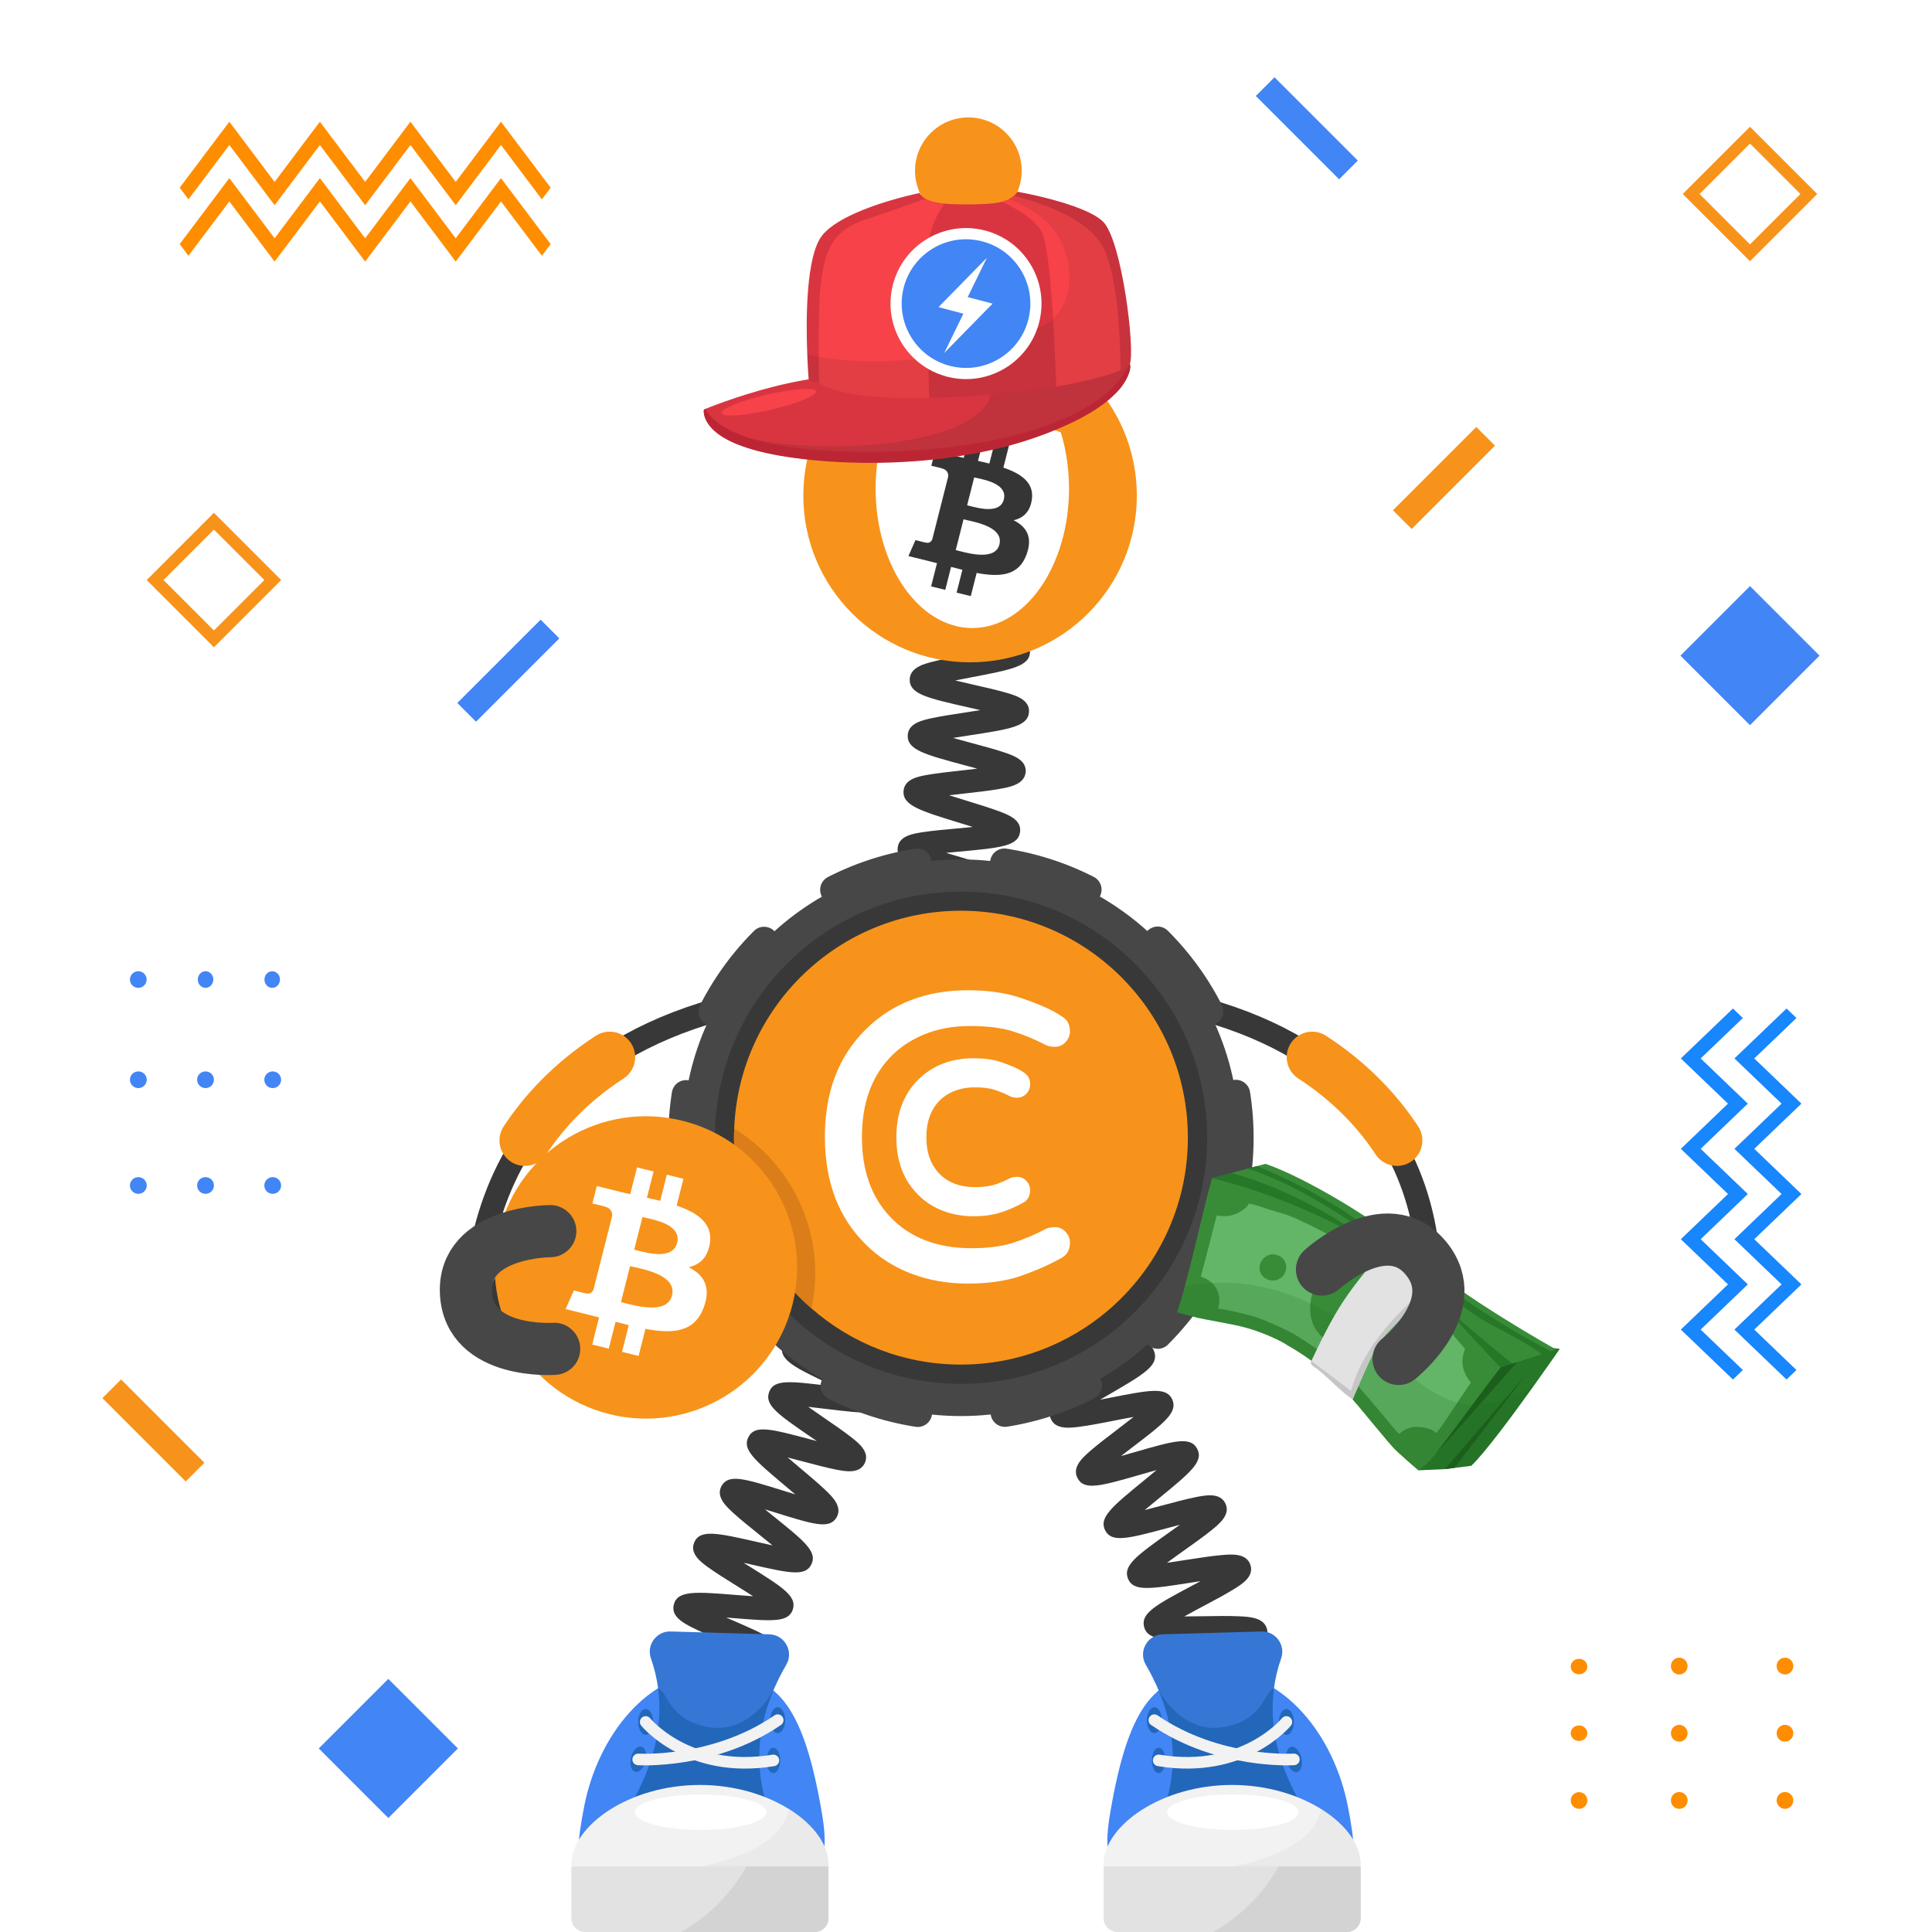 <svg width="1000" height="1000" viewBox="0 0 1000 1000" fill="none" xmlns="http://www.w3.org/2000/svg">
<rect width="1000" height="1000" fill="white"/>
<path fill-rule="evenodd" clip-rule="evenodd" d="M110.729 265.43L75.93 300.23L110.729 335.03L145.529 300.23L110.729 265.43ZM84.63 300.23L110.729 274.13L136.829 300.23L110.729 326.33L84.63 300.23Z" fill="#F7931A"/>
<path fill-rule="evenodd" clip-rule="evenodd" d="M905.793 65.61L870.992 100.41L905.793 135.21L940.593 100.41L905.793 65.61ZM879.692 100.41L905.793 74.31L931.893 100.41L905.793 126.51L879.692 100.41Z" fill="#F7931A"/>
<path fill-rule="evenodd" clip-rule="evenodd" d="M873.857 834.25C873.857 836.65 871.928 838.6 869.538 838.6C867.148 838.6 865.218 836.65 865.218 834.25C865.218 831.85 867.148 829.9 869.538 829.9C871.928 829.9 873.857 831.85 873.857 834.25ZM821.968 834.5C821.968 836.72 820.038 838.51 817.668 838.51C815.298 838.51 813.367 836.71 813.367 834.5C813.367 832.28 815.288 830.49 817.668 830.49C820.048 830.49 821.968 832.28 821.968 834.5ZM821.968 869C821.968 871.22 820.038 873.01 817.668 873.01C815.298 873.01 813.367 871.21 813.367 869C813.367 866.78 815.288 864.98 817.668 864.98C820.048 864.99 821.968 866.79 821.968 869ZM817.678 908.14C820.048 908.14 821.978 906.21 821.978 903.82C821.978 901.43 820.048 899.5 817.678 899.5C815.308 899.5 813.378 901.43 813.378 903.82C813.378 906.2 815.298 908.14 817.678 908.14ZM869.538 873.37C871.928 873.37 873.857 871.42 873.857 869.02C873.857 866.62 871.928 864.67 869.538 864.67C867.148 864.67 865.218 866.61 865.218 869.02C865.218 871.42 867.158 873.37 869.538 873.37ZM873.857 903.79C873.857 906.19 871.928 908.14 869.538 908.14C867.148 908.14 865.218 906.19 865.218 903.79C865.218 901.39 867.148 899.44 869.538 899.44C871.928 899.44 873.857 901.39 873.857 903.79ZM924.268 838.59C926.658 838.59 928.588 836.64 928.588 834.24C928.588 831.84 926.658 829.89 924.268 829.89C921.878 829.89 919.947 831.84 919.947 834.24C919.947 836.65 921.878 838.59 924.268 838.59ZM928.588 869.02C928.588 871.42 926.658 873.37 924.268 873.37C921.878 873.37 919.947 871.42 919.947 869.02C919.947 866.62 921.878 864.67 924.268 864.67C926.658 864.67 928.588 866.62 928.588 869.02ZM924.268 908.14C926.658 908.14 928.588 906.19 928.588 903.79C928.588 901.39 926.658 899.44 924.268 899.44C921.878 899.44 919.947 901.39 919.947 903.79C919.947 906.2 921.878 908.14 924.268 908.14Z" fill="#FF8D00"/>
<path fill-rule="evenodd" clip-rule="evenodd" d="M141.157 563.2C138.757 563.2 136.808 561.27 136.808 558.88C136.808 556.49 138.757 554.56 141.157 554.56C143.557 554.56 145.508 556.49 145.508 558.88C145.508 561.27 143.557 563.2 141.157 563.2ZM140.897 511.31C138.677 511.31 136.888 509.39 136.888 507.01C136.888 504.64 138.687 502.71 140.897 502.71C143.107 502.71 144.907 504.63 144.907 507.01C144.917 509.38 143.117 511.31 140.897 511.31ZM106.397 511.31C104.177 511.31 102.388 509.39 102.388 507.01C102.388 504.64 104.187 502.71 106.397 502.71C108.617 502.71 110.418 504.63 110.418 507.01C110.408 509.38 108.617 511.31 106.397 511.31ZM67.258 507.01C67.258 509.38 69.187 511.31 71.577 511.31C73.967 511.31 75.897 509.39 75.897 507.01C75.897 504.64 73.967 502.71 71.577 502.71C69.197 502.71 67.258 504.64 67.258 507.01ZM102.027 558.88C102.027 561.27 103.978 563.2 106.378 563.2C108.778 563.2 110.728 561.27 110.728 558.88C110.728 556.49 108.788 554.56 106.378 554.56C103.978 554.56 102.027 556.49 102.027 558.88ZM71.607 563.2C69.207 563.2 67.258 561.27 67.258 558.88C67.258 556.49 69.207 554.56 71.607 554.56C74.007 554.56 75.958 556.49 75.958 558.88C75.958 561.27 74.007 563.2 71.607 563.2ZM136.808 613.6C136.808 615.99 138.757 617.92 141.157 617.92C143.557 617.92 145.508 615.99 145.508 613.6C145.508 611.21 143.557 609.28 141.157 609.28C138.757 609.28 136.808 611.22 136.808 613.6ZM106.378 617.92C103.978 617.92 102.027 615.99 102.027 613.6C102.027 611.21 103.978 609.28 106.378 609.28C108.778 609.28 110.728 611.21 110.728 613.6C110.728 615.99 108.778 617.92 106.378 617.92ZM67.258 613.6C67.258 615.99 69.207 617.92 71.607 617.92C74.007 617.92 75.958 615.99 75.958 613.6C75.958 611.21 74.007 609.28 71.607 609.28C69.207 609.28 67.258 611.22 67.258 613.6Z" fill="#4285F4"/>
<path fill-rule="evenodd" clip-rule="evenodd" d="M279.83 320.74L289.511 330.42L246.391 373.54L236.711 363.86L279.83 320.74Z" fill="#4285F4"/>
<path fill-rule="evenodd" clip-rule="evenodd" d="M630.688 65.27L640.367 55.59L683.487 98.71L673.808 108.39L630.688 65.27Z" fill="#4285F4"/>
<path fill-rule="evenodd" clip-rule="evenodd" d="M747.448 257.11L737.769 247.43L694.648 290.55L704.328 300.23L747.448 257.11Z" fill="#F7931A"/>
<path fill-rule="evenodd" clip-rule="evenodd" d="M49.445 708.31L39.766 717.99L82.886 761.11L92.565 751.43L49.445 708.31Z" fill="#F7931A"/>
<path fill-rule="evenodd" clip-rule="evenodd" d="M144.922 864L108.922 900L144.922 936L180.922 900L144.922 864Z" fill="#4285F4"/>
<path fill-rule="evenodd" clip-rule="evenodd" d="M905.789 303.36L869.789 339.36L905.789 375.36L941.789 339.36L905.789 303.36Z" fill="#4285F4"/>
<path fill-rule="evenodd" clip-rule="evenodd" d="M259.379 115.05L235.948 146.2L212.509 115.05L189.078 146.2L165.648 115.05L142.209 146.2L118.778 115.05L93.078 149.21L97.618 155.24L118.789 127.11L142.219 158.26L165.658 127.11L189.089 158.26L212.519 127.11L235.959 158.26L259.389 127.11L280.559 155.24L285.099 149.21L259.379 115.05Z" fill="#FF8D00"/>
<path fill-rule="evenodd" clip-rule="evenodd" d="M259.379 85.86L235.948 117.01L212.509 85.86L189.078 117.01L165.648 85.86L142.209 117.01L118.778 85.86L93.078 120.02L97.618 126.05L118.789 97.92L142.219 129.07L165.658 97.92L189.089 129.07L212.519 97.92L235.959 129.07L259.389 97.92L280.559 126.05L285.099 120.02L259.379 85.86Z" fill="#FF8D00"/>
<path fill-rule="evenodd" clip-rule="evenodd" d="M861.766 516.64L888.735 490.79L893.865 495.71L872.036 516.64L896.436 540.03L872.036 563.42L896.436 586.81L872.036 610.2L896.436 633.59L872.036 656.98L893.865 677.91L888.735 682.83L861.766 656.98L886.166 633.59L861.766 610.2L886.166 586.81L861.766 563.42L886.166 540.03L861.766 516.64ZM889.506 516.64L916.476 490.79L921.605 495.71L899.775 516.64L924.176 540.03L899.775 563.42L924.176 586.81L899.775 610.2L924.176 633.59L899.775 656.98L921.605 677.91L916.476 682.83L889.506 656.98L913.905 633.59L889.506 610.2L913.905 586.81L889.506 563.42L913.905 540.03L889.506 516.64Z" fill="#1886FC"/>
<path d="M1000 0H0V1000H1000V0Z" fill="white"/>
<path fill-rule="evenodd" clip-rule="evenodd" d="M110.729 265.43L75.93 300.23L110.729 335.03L145.529 300.23L110.729 265.43ZM84.63 300.23L110.729 274.13L136.829 300.23L110.729 326.33L84.63 300.23Z" fill="#F7931A"/>
<path fill-rule="evenodd" clip-rule="evenodd" d="M905.793 65.61L870.992 100.41L905.793 135.21L940.593 100.41L905.793 65.61ZM879.692 100.41L905.793 74.31L931.893 100.41L905.793 126.51L879.692 100.41Z" fill="#F7931A"/>
<path fill-rule="evenodd" clip-rule="evenodd" d="M873.49 862.36C873.49 864.76 871.561 866.71 869.171 866.71C866.781 866.71 864.851 864.76 864.851 862.36C864.851 859.96 866.781 858.01 869.171 858.01C871.561 858.01 873.49 859.96 873.49 862.36ZM821.601 862.61C821.601 864.83 819.671 866.62 817.301 866.62C814.931 866.62 813 864.82 813 862.61C813 860.39 814.921 858.6 817.301 858.6C819.681 858.6 821.601 860.39 821.601 862.61ZM821.601 897.11C821.601 899.33 819.671 901.12 817.301 901.12C814.931 901.12 813 899.32 813 897.11C813 894.89 814.921 893.09 817.301 893.09C819.681 893.1 821.601 894.9 821.601 897.11ZM817.311 936.25C819.681 936.25 821.61 934.32 821.61 931.93C821.61 929.54 819.681 927.61 817.311 927.61C814.941 927.61 813.011 929.54 813.011 931.93C813.011 934.31 814.931 936.25 817.311 936.25ZM869.171 901.48C871.561 901.48 873.49 899.53 873.49 897.13C873.49 894.73 871.561 892.78 869.171 892.78C866.781 892.78 864.851 894.72 864.851 897.13C864.851 899.53 866.791 901.48 869.171 901.48ZM873.49 931.9C873.49 934.3 871.561 936.25 869.171 936.25C866.781 936.25 864.851 934.3 864.851 931.9C864.851 929.5 866.781 927.55 869.171 927.55C871.561 927.55 873.49 929.5 873.49 931.9ZM923.9 866.7C926.29 866.7 928.221 864.75 928.221 862.35C928.221 859.95 926.29 858 923.9 858C921.51 858 919.58 859.95 919.58 862.35C919.58 864.76 921.51 866.7 923.9 866.7ZM928.221 897.13C928.221 899.53 926.29 901.48 923.9 901.48C921.51 901.48 919.58 899.53 919.58 897.13C919.58 894.73 921.51 892.78 923.9 892.78C926.29 892.78 928.221 894.73 928.221 897.13ZM923.9 936.25C926.29 936.25 928.221 934.3 928.221 931.9C928.221 929.5 926.29 927.55 923.9 927.55C921.51 927.55 919.58 929.5 919.58 931.9C919.58 934.31 921.51 936.25 923.9 936.25Z" fill="#FF8D00"/>
<path fill-rule="evenodd" clip-rule="evenodd" d="M141.157 563.2C138.757 563.2 136.808 561.27 136.808 558.88C136.808 556.49 138.757 554.56 141.157 554.56C143.557 554.56 145.508 556.49 145.508 558.88C145.508 561.27 143.557 563.2 141.157 563.2ZM140.897 511.31C138.677 511.31 136.888 509.39 136.888 507.01C136.888 504.64 138.687 502.71 140.897 502.71C143.107 502.71 144.907 504.63 144.907 507.01C144.917 509.38 143.117 511.31 140.897 511.31ZM106.397 511.31C104.177 511.31 102.388 509.39 102.388 507.01C102.388 504.64 104.187 502.71 106.397 502.71C108.617 502.71 110.418 504.63 110.418 507.01C110.408 509.38 108.617 511.31 106.397 511.31ZM67.258 507.01C67.258 509.38 69.187 511.31 71.577 511.31C73.967 511.31 75.897 509.39 75.897 507.01C75.897 504.64 73.967 502.71 71.577 502.71C69.197 502.71 67.258 504.64 67.258 507.01ZM102.027 558.88C102.027 561.27 103.978 563.2 106.378 563.2C108.778 563.2 110.728 561.27 110.728 558.88C110.728 556.49 108.788 554.56 106.378 554.56C103.978 554.56 102.027 556.49 102.027 558.88ZM71.607 563.2C69.207 563.2 67.258 561.27 67.258 558.88C67.258 556.49 69.207 554.56 71.607 554.56C74.007 554.56 75.958 556.49 75.958 558.88C75.958 561.27 74.007 563.2 71.607 563.2ZM136.808 613.6C136.808 615.99 138.757 617.92 141.157 617.92C143.557 617.92 145.508 615.99 145.508 613.6C145.508 611.21 143.557 609.28 141.157 609.28C138.757 609.28 136.808 611.22 136.808 613.6ZM106.378 617.92C103.978 617.92 102.027 615.99 102.027 613.6C102.027 611.21 103.978 609.28 106.378 609.28C108.778 609.28 110.728 611.21 110.728 613.6C110.728 615.99 108.778 617.92 106.378 617.92ZM67.258 613.6C67.258 615.99 69.207 617.92 71.607 617.92C74.007 617.92 75.958 615.99 75.958 613.6C75.958 611.21 74.007 609.28 71.607 609.28C69.207 609.28 67.258 611.22 67.258 613.6Z" fill="#4285F4"/>
<path fill-rule="evenodd" clip-rule="evenodd" d="M279.83 320.74L289.511 330.42L246.391 373.54L236.711 363.86L279.83 320.74Z" fill="#4285F4"/>
<path fill-rule="evenodd" clip-rule="evenodd" d="M650 49.68L659.68 40L702.8 83.12L693.12 92.8L650 49.68Z" fill="#4285F4"/>
<path fill-rule="evenodd" clip-rule="evenodd" d="M773.8 230.68L764.12 221L721 264.12L730.68 273.8L773.8 230.68Z" fill="#F7931A"/>
<path fill-rule="evenodd" clip-rule="evenodd" d="M62.68 714L53 723.68L96.12 766.8L105.8 757.12L62.68 714Z" fill="#F7931A"/>
<path fill-rule="evenodd" clip-rule="evenodd" d="M201 869L165 905L201 941L237 905L201 869Z" fill="#4285F4"/>
<path fill-rule="evenodd" clip-rule="evenodd" d="M905.789 303.36L869.789 339.36L905.789 375.36L941.789 339.36L905.789 303.36Z" fill="#4285F4"/>
<path fill-rule="evenodd" clip-rule="evenodd" d="M259.301 92.19L235.87 123.34L212.431 92.19L189 123.34L165.57 92.19L142.131 123.34L118.7 92.19L93 126.35L97.54 132.38L118.711 104.25L142.141 135.4L165.58 104.25L189.011 135.4L212.44 104.25L235.881 135.4L259.311 104.25L280.48 132.38L285.021 126.35L259.301 92.19Z" fill="#FF8D00"/>
<path fill-rule="evenodd" clip-rule="evenodd" d="M259.301 63L235.87 94.15L212.431 63L189 94.15L165.57 63L142.131 94.15L118.7 63L93 97.16L97.54 103.19L118.711 75.06L142.141 106.21L165.58 75.06L189.011 106.21L212.44 75.06L235.881 106.21L259.311 75.06L280.48 103.19L285.021 97.16L259.301 63Z" fill="#FF8D00"/>
<path fill-rule="evenodd" clip-rule="evenodd" d="M870 547.85L896.97 522L902.1 526.92L880.271 547.85L904.67 571.24L880.271 594.63L904.67 618.02L880.271 641.41L904.67 664.8L880.271 688.19L902.1 709.12L896.97 714.04L870 688.19L894.4 664.8L870 641.41L894.4 618.02L870 594.63L894.4 571.24L870 547.85ZM897.74 547.85L924.71 522L929.84 526.92L908.01 547.85L932.41 571.24L908.01 594.63L932.41 618.02L908.01 641.41L932.41 664.8L908.01 688.19L929.84 709.12L924.71 714.04L897.74 688.19L922.14 664.8L897.74 641.41L922.14 618.02L897.74 594.63L922.14 571.24L897.74 547.85Z" fill="#1886FC"/>



<!-- next -->
<path d="M738.471 682.59C738.471 682.59 766.511 529.01 564.711 512.49" stroke="#383838" stroke-width="12.035" stroke-miterlimit="10"/>
<path d="M723.042 590.29C712.912 574.92 698.762 559.89 679.172 547.17" stroke="#F7931A" stroke-width="26.366" stroke-miterlimit="10" stroke-linecap="round"/>
<path d="M246.741 686.94C246.741 686.94 228.242 529.01 430.042 512.49" stroke="#383838" stroke-width="12.035" stroke-miterlimit="10"/>
<path d="M271.703 590.29C281.833 574.92 295.983 559.89 315.573 547.17" stroke="#F7931A" stroke-width="26.366" stroke-miterlimit="10" stroke-linecap="round"/>
<path fill-rule="evenodd" clip-rule="evenodd" d="M254.119 669.96C253.489 662.51 259.058 655.85 266.478 655.16L287.079 653.72C294.529 653.1 301.189 658.66 301.879 666.08C302.509 673.53 296.938 680.19 289.518 680.88L268.919 682.32C261.409 682.97 254.749 677.41 254.119 669.96Z" fill="#383838"/>
<path d="M607.974 927.36C608.394 927.11 609.634 925.96 609.794 923.92L597.794 922.98C598.374 915.55 607.304 914.21 628.874 910.99C630.704 910.72 632.754 910.41 634.854 910.08C632.304 909.5 629.774 908.96 627.554 908.48C607.244 904.09 598.834 902.27 598.734 895.1C598.634 887.59 607.434 885.47 628.684 880.35C630.254 879.97 631.994 879.55 633.774 879.11C631.384 878.82 629.024 878.56 626.944 878.32C620.544 877.6 614.504 876.93 609.734 876.09C604.934 875.25 597.673 873.97 596.993 867.93C596.133 860.58 604.594 857.49 625.024 850.01C626.324 849.53 627.754 849.01 629.224 848.47C627.184 848.49 625.194 848.52 623.414 848.55C602.584 848.89 593.964 849.03 592.184 842.1C590.364 834.93 598.284 830.72 617.404 820.55C618.654 819.88 620.024 819.16 621.434 818.4C619.454 818.7 617.534 819 615.794 819.27C595.174 822.48 586.634 823.81 583.884 817.22C581.064 810.32 588.354 805.14 605.964 792.62C607.424 791.58 609.054 790.42 610.724 789.22C608.504 789.8 606.334 790.38 604.404 790.89C583.914 796.37 575.444 798.64 572.064 792.18C568.604 785.55 575.494 779.91 592.124 766.28C594.094 764.67 596.384 762.79 598.634 760.9C595.764 761.69 592.884 762.52 590.404 763.24C569.664 769.22 561.084 771.7 557.674 764.97C554.764 759.31 560.543 754.28 564.363 750.96C568.133 747.67 573.344 743.71 578.374 739.87C580.894 737.95 583.924 735.63 586.754 733.4C583.334 734.01 579.763 734.71 576.783 735.3C570.473 736.54 563.954 737.82 558.884 738.47C553.774 739.13 546.054 740.12 543.754 734.06C541.464 728.06 547.793 723.83 551.993 721.02C556.083 718.29 561.684 715.04 567.094 711.91C570.124 710.15 573.824 708.01 577.194 705.96C573.614 706.05 569.814 706.22 566.664 706.36C545.234 707.31 535.454 707.74 533.844 700.11C532.504 693.86 539.394 690.68 543.944 688.58C548.374 686.54 554.094 684.33 560.154 681.99C563.414 680.73 567.394 679.19 571.044 677.69C567.634 677.27 564.024 676.88 561.024 676.56C539.584 674.27 529.804 673.22 529.304 665.44C528.884 657.99 537.344 656 557.764 651.19C565.744 649.31 577.814 646.47 580.174 644.81C579.784 645.09 578.664 646.32 578.664 648.33H590.703C590.703 655.8 581.874 657.88 560.524 662.91C559.184 663.23 557.713 663.57 556.203 663.93C558.343 664.17 560.434 664.39 562.304 664.6C568.694 665.28 574.734 665.93 579.504 666.74C584.294 667.55 591.523 668.79 592.283 674.78C593.233 682.11 584.824 685.36 564.484 693.21C563.404 693.63 562.233 694.08 561.033 694.55C562.823 694.48 564.554 694.4 566.124 694.33C586.954 693.41 595.574 693.03 597.544 699.93C599.634 706.95 591.874 711.45 573.124 722.32C571.974 722.99 570.724 723.71 569.424 724.47C571.194 724.13 572.914 723.79 574.464 723.49C595.144 719.43 603.704 717.75 606.734 724.3C609.774 731.06 602.724 736.45 585.674 749.45C584.004 750.72 582.113 752.17 580.203 753.65C582.613 752.98 584.993 752.29 587.073 751.69C607.653 745.76 616.174 743.3 619.644 749.86C623.144 756.45 616.294 762.06 599.754 775.61C597.574 777.39 595.003 779.5 592.533 781.59C595.573 780.82 598.674 779.99 601.304 779.29C607.504 777.63 613.904 775.92 618.904 774.92C623.934 773.92 631.534 772.4 634.274 778.22C637.044 783.93 631.123 788.74 627.203 791.93C623.363 795.05 618.073 798.81 612.953 802.45C610.273 804.36 607.024 806.67 604.024 808.89C607.424 808.42 610.994 807.86 613.964 807.4C620.374 806.4 626.994 805.37 632.144 804.92C637.324 804.46 645.153 803.77 647.203 809.99C649.223 816.04 642.754 820.02 638.474 822.66C634.294 825.24 628.583 828.27 623.073 831.21C620.043 832.82 616.364 834.78 612.984 836.66C616.464 836.65 620.164 836.6 623.234 836.55C629.734 836.44 636.464 836.34 641.644 836.6C646.854 836.86 654.724 837.26 655.904 843.7C657.254 851.07 649.034 854.08 629.174 861.35C626.024 862.5 622.214 863.9 618.664 865.28C621.954 865.7 625.403 866.09 628.283 866.41C649.713 868.81 659.493 869.91 659.993 877.66C660.403 885.13 651.944 887.16 631.504 892.09C628.324 892.86 624.484 893.78 620.884 894.72C624.044 895.45 627.324 896.16 630.094 896.76C651.114 901.3 660.714 903.37 660.414 911.13C660.214 918.52 651.554 919.81 630.654 922.93C622.604 924.1 610.444 925.92 607.974 927.36Z" fill="#383838"/>
<path d="M505.134 627.51C502.624 621.58 508.863 616.81 512.993 613.65C517.143 610.48 522.763 606.73 528.203 603.11C530.153 601.81 532.403 600.31 534.643 598.79C531.493 599.33 528.284 599.93 525.554 600.44C519.434 601.58 513.113 602.76 508.263 603.35C503.333 603.96 495.874 604.87 493.594 599.07C490.814 591.93 498.573 587.01 517.313 575.14C519.333 573.86 521.673 572.38 523.983 570.88C520.663 571.35 517.264 571.87 514.384 572.32C507.984 573.31 501.934 574.25 497.094 574.7C492.154 575.16 484.673 575.85 482.613 569.94C480.453 563.87 487.043 559.45 491.403 556.53C495.793 553.59 501.693 550.17 507.393 546.87C509.533 545.63 512.043 544.18 514.493 542.72C510.953 543.02 507.293 543.39 504.203 543.7C497.793 544.35 491.734 544.96 486.914 545.15C481.964 545.35 474.483 545.64 472.773 539.6C470.593 532.08 479.623 527.71 499.403 518.13C501.793 516.97 504.613 515.61 507.353 514.24C503.483 514.16 499.364 514.16 495.964 514.15C489.534 514.14 483.464 514.14 478.674 513.84C473.714 513.53 466.233 513.07 465.223 506.82C463.913 499.05 473.394 495.95 494.174 489.15C496.954 488.24 500.283 487.15 503.443 486.06C499.703 485.37 495.694 484.72 492.384 484.17C486.154 483.15 479.724 482.09 474.884 480.98C469.914 479.84 462.403 478.11 462.493 471.63C462.493 465.24 470.033 463.56 475.013 462.46C479.893 461.38 486.364 460.36 492.634 459.39C495.594 458.93 499.113 458.38 502.483 457.8C499.503 456.88 496.444 455.98 493.844 455.22C487.584 453.38 481.113 451.48 476.223 449.7C471.333 447.91 463.954 445.21 464.634 438.79C465.254 432.63 472.633 431.5 477.523 430.74C482.313 430 488.404 429.45 494.844 428.86C497.454 428.62 500.483 428.34 503.493 428.03C501.283 427.34 499.103 426.67 497.183 426.08C475.833 419.53 467.003 416.82 467.683 409.23C468.303 403.1 475.553 401.85 480.353 401.01C485.083 400.19 491.093 399.52 497.453 398.81C499.983 398.53 502.903 398.2 505.813 397.85C503.703 397.27 501.623 396.71 499.783 396.22C478.333 390.46 469.454 388.07 469.844 380.49C470.194 374.33 477.454 372.77 482.254 371.73C486.994 370.71 493.024 369.79 499.414 368.81C501.834 368.44 504.613 368.02 507.403 367.56C505.263 367.06 503.153 366.58 501.283 366.16C479.693 361.26 470.763 359.23 470.863 351.68C471.033 345.48 478.233 343.64 482.993 342.42C487.723 341.21 494.023 340.01 500.113 338.84C508.183 337.3 520.374 334.97 522.804 333.42C522.364 333.7 521.113 334.98 521.113 337.13H533.153C533.153 344.78 524.144 346.5 502.374 350.66C499.974 351.12 497.193 351.65 494.433 352.21C497.713 353 501.093 353.77 503.953 354.42C510.263 355.85 516.224 357.21 520.884 358.57C525.624 359.96 532.793 362.05 532.613 368.25C532.313 375.96 523.213 377.35 501.233 380.71C498.833 381.08 496.043 381.5 493.283 381.95C496.593 382.89 500.024 383.81 502.914 384.59C509.144 386.26 515.023 387.84 519.603 389.38C524.273 390.95 531.343 393.32 530.893 399.52C530.393 406.02 522.563 407.42 517.393 408.34C512.163 409.28 505.363 410.04 498.783 410.77C496.513 411.02 493.903 411.31 491.283 411.63C494.523 412.68 497.874 413.71 500.714 414.58C506.844 416.46 512.634 418.24 517.124 419.92C521.714 421.64 528.643 424.24 528.013 430.37C527.223 437.99 518.063 438.82 495.933 440.85C494.023 441.02 491.864 441.22 489.674 441.44C492.304 442.24 494.933 443.01 497.223 443.68C503.183 445.43 509.354 447.24 513.964 448.91C518.594 450.59 525.604 453.12 525.174 459.23C524.684 466.57 515.843 467.95 494.483 471.29C493.463 471.45 492.363 471.62 491.233 471.8C492.313 471.98 493.343 472.15 494.323 472.31C515.633 475.81 524.453 477.25 525.033 484.52C525.533 491.56 518.013 494.02 497.903 500.6C496.463 501.07 494.884 501.59 493.254 502.13C494.194 502.13 495.113 502.13 495.973 502.13C518.193 502.16 527.383 502.17 529.113 509.45C530.763 516.34 523.653 519.78 504.653 528.98C502.613 529.97 500.304 531.09 497.964 532.24C499.734 532.07 501.454 531.9 503.004 531.74C525.114 529.51 534.264 528.58 536.594 535.78C538.524 541.56 532.343 545.66 528.263 548.36C524.243 551.02 518.994 554.07 513.424 557.29C511.304 558.52 508.873 559.93 506.443 561.36C508.583 561.04 510.673 560.72 512.533 560.43C534.443 557.04 543.504 555.63 546.164 562.72C548.344 568.47 542.303 572.84 538.313 575.73C534.373 578.58 529.213 581.85 523.743 585.31C521.593 586.67 519.113 588.24 516.653 589.84C519.003 589.42 521.314 588.99 523.344 588.61C545.024 584.57 553.993 582.9 556.853 589.9C559.203 595.64 553.244 600.17 549.294 603.16C545.404 606.12 540.054 609.68 534.874 613.12C528.054 617.66 517.743 624.53 516.103 626.89C516.403 626.46 517.053 624.79 516.223 622.81L505.134 627.51Z" fill="#383838"/>
<path d="M352.929 930.65C353.469 930.26 354.538 928.8 354.398 926.79L342.389 927.6C341.959 921.25 349.189 918.84 353.979 917.24C358.719 915.66 364.979 914.02 371.019 912.43C373.349 911.82 376.079 911.1 378.759 910.37C375.579 909.72 372.289 909.1 369.509 908.58C349.549 904.82 341.289 903.27 341.289 895.98C341.289 888.31 350.648 886.68 371.148 883.09C373.608 882.66 376.488 882.15 379.318 881.63C376.108 880.64 372.748 879.67 369.938 878.86C350.378 873.19 342.279 870.85 343.019 863.55C343.849 855.89 353.318 855.31 374.068 854.04C376.718 853.88 379.849 853.69 382.889 853.46C379.679 852 376.278 850.52 373.438 849.29C367.708 846.8 362.299 844.45 358.119 842.32C354.029 840.23 347.189 836.73 348.749 830.58C350.589 823.11 360.069 823.87 380.839 825.54C383.529 825.76 386.719 826.01 389.809 826.22C386.839 824.29 383.669 822.31 381.039 820.67C375.949 817.5 370.688 814.22 366.858 811.47C363.108 808.79 356.829 804.29 359.309 798.43C362.169 791.38 371.399 793.47 391.619 798.06C394.089 798.62 396.999 799.28 399.849 799.89C397.379 797.84 394.809 795.77 392.629 794.02C387.919 790.22 383.039 786.3 379.519 783.07C375.889 779.74 370.408 774.72 373.448 769.18C377.028 762.73 385.238 765.29 405.068 771.46C407.068 772.08 409.338 772.79 411.648 773.49C409.838 771.94 408.028 770.43 406.448 769.1C390.558 755.75 383.979 750.22 387.419 743.75C390.749 737.4 398.939 739.58 418.749 744.83C420.009 745.16 421.369 745.53 422.789 745.9C421.779 745.21 420.808 744.54 419.898 743.92C402.688 732.11 395.569 727.23 398.119 720.45C400.549 713.86 408.798 714.86 428.738 717.28C429.808 717.41 430.969 717.55 432.159 717.69C431.539 717.4 430.938 717.11 430.358 716.84C411.848 708.11 403.408 704.13 404.858 696.95C406.278 690.07 414.548 689.73 434.528 688.92C435.868 688.87 437.329 688.81 438.829 688.74C437.939 688.47 437.079 688.21 436.259 687.97C415.999 681.89 407.609 679.38 407.999 672.05C408.409 664.97 416.589 663.54 436.369 660.08C444.059 658.73 455.669 656.7 458.049 655.26C457.469 655.61 456.278 657 456.278 659.04H468.318C468.318 666.71 458.958 668.34 438.448 671.93C435.908 672.38 432.899 672.9 429.979 673.45C433.299 674.51 436.799 675.56 439.719 676.43C445.679 678.22 451.318 679.91 455.698 681.53C459.998 683.12 467.188 685.78 466.358 692.06C465.438 699.69 455.909 700.08 435.009 700.93C432.279 701.04 429.019 701.18 425.889 701.35C429.129 702.95 432.599 704.59 435.479 705.95C440.879 708.5 446.469 711.13 450.579 713.4C454.599 715.62 461.319 719.33 459.589 725.42C457.409 732.88 447.968 731.73 427.278 729.22C424.598 728.89 421.419 728.51 418.339 728.18C421.169 730.19 424.188 732.26 426.698 733.99C431.668 737.4 436.819 740.93 440.559 743.87C444.419 746.9 450.258 751.48 447.648 757.22C444.908 763.06 437.499 761.6 432.589 760.63C427.779 759.68 421.608 758.05 415.648 756.46C413.258 755.83 410.458 755.08 407.688 754.38C409.918 756.3 412.219 758.24 414.179 759.88C418.849 763.8 423.679 767.86 427.179 771.21C430.739 774.62 436.129 779.77 433.079 785.26C429.509 791.68 421.309 789.13 401.479 782.95C399.789 782.42 397.909 781.84 395.969 781.25C397.439 782.45 398.879 783.61 400.169 784.65C416.429 797.74 423.159 803.16 419.969 809.73C416.819 816.12 408.658 814.27 388.948 809.81C387.678 809.52 386.298 809.21 384.858 808.89C385.738 809.44 386.589 809.97 387.389 810.47C405.209 821.59 412.589 826.19 410.349 833.11C408.109 839.82 399.838 839.16 379.858 837.55C378.608 837.45 377.249 837.34 375.849 837.23C376.669 837.59 377.469 837.93 378.219 838.26C397.609 846.68 405.628 850.16 404.358 857.39C403.128 864.33 394.839 864.84 374.789 866.06C373.309 866.15 371.689 866.25 370.009 866.36C371.149 866.69 372.249 867.01 373.269 867.31C393.569 873.19 401.979 875.62 401.589 882.99C401.179 890.07 392.989 891.5 373.209 894.96C371.459 895.27 369.498 895.61 367.488 895.97C368.968 896.25 370.409 896.52 371.719 896.77C392.539 900.69 401.158 902.31 401.448 909.7C401.758 916.83 393.649 918.96 374.059 924.09C366.549 926.05 355.169 929.03 352.929 930.65Z" fill="#383838"/>
<path d="M497.41 732.95C576.97 732.95 641.46 668.46 641.46 588.9C641.46 509.34 576.97 444.85 497.41 444.85C417.85 444.85 353.359 509.34 353.359 588.9C353.359 668.45 417.86 732.95 497.41 732.95Z" fill="#474747"/>
<path d="M497.414 716.28C567.774 716.28 624.804 659.25 624.804 588.89C624.804 518.54 567.774 461.5 497.414 461.5C427.064 461.5 370.023 518.53 370.023 588.89C370.033 659.25 427.064 716.28 497.414 716.28Z" fill="#383838"/>
<path d="M599.274 690.74C655.524 634.48 655.524 543.28 599.274 487.02C543.024 430.77 451.814 430.77 395.554 487.02C339.294 543.28 339.294 634.48 395.554 690.74C451.814 746.99 543.024 746.99 599.274 690.74Z" stroke="#474747" stroke-width="14.819" stroke-miterlimit="10" stroke-linecap="round" stroke-dasharray="45.27 45.27"/>
<path d="M614.834 588.85C614.834 624.66 598.803 656.73 573.533 678.27C553.023 695.75 526.434 706.31 497.374 706.31C467.754 706.31 440.703 695.35 420.033 677.23C419.093 676.42 418.174 675.59 417.264 674.74C394.284 653.31 379.914 622.76 379.914 588.85C379.914 588.55 379.914 588.25 379.924 587.95C379.934 586.68 379.963 585.42 380.023 584.16C382.473 521.46 434.074 471.39 497.374 471.39C561.104 471.39 612.983 522.15 614.783 585.44C614.813 586.57 614.834 587.71 614.834 588.85Z" fill="#F7931A"/>
<path d="M420.033 677.23C419.093 676.42 418.174 675.59 417.264 674.74C394.284 653.31 379.914 622.76 379.914 588.85C379.914 588.55 379.914 588.25 379.924 587.95C379.934 586.68 379.963 585.42 380.023 584.16C411.013 603.1 427.943 640.11 420.033 677.23Z" fill="#DB7E19"/>
<path fill-rule="evenodd" clip-rule="evenodd" d="M541.48 636C542.64 635.46 544.2 635.18 546.24 635.18C548.28 635.18 550.051 636 551.551 637.63C553.051 639.26 553.801 641.1 553.801 643.21C553.801 647.02 552.231 649.67 549.171 651.24C542.571 654.91 535.43 657.97 527.95 660.56C520.4 663.08 511.351 664.37 500.881 664.37C490.411 664.37 480.61 662.67 471.57 659.2C462.52 655.73 454.7 650.7 448.11 644.1C434.03 630.29 426.961 611.73 426.961 588.46C426.961 565.2 434.03 546.7 448.11 532.83C461.78 519.29 479.401 512.56 500.961 512.56C511.371 512.56 520.341 513.85 527.891 516.37C535.441 518.89 541.22 521.27 545.23 523.44C549.24 525.62 551.691 527.39 552.511 528.75C553.331 530.11 553.801 531.81 553.801 533.85C553.801 535.89 553.051 537.73 551.551 539.36C550.051 540.99 548.29 541.81 546.24 541.81C544.2 541.81 542.64 541.54 541.48 540.99C535.84 538 530.051 535.62 524.141 533.78C518.221 531.94 510.881 531.06 502.041 531.06C493.201 531.06 485.241 532.56 478.171 535.48C471.031 538.47 465.11 542.55 460.28 547.72C450.83 557.99 446.131 571.59 446.131 588.53C446.131 605.47 450.82 619.07 460.28 629.34C470.55 640.49 484.771 646.07 502.791 646.07C511.091 646.07 518.23 645.19 524.15 643.35C530.13 641.37 535.91 638.99 541.48 636Z" fill="white"/>
<path fill-rule="evenodd" clip-rule="evenodd" d="M524.143 612.459C524.683 612.189 525.502 612.049 526.522 612.049C527.542 612.049 528.423 612.459 529.173 613.269C529.923 614.089 530.263 615.039 530.263 616.059C530.263 617.959 529.512 619.329 527.952 620.069C524.622 621.909 521.083 623.469 517.343 624.699C513.603 625.929 509.042 626.599 503.812 626.599C498.573 626.599 493.682 625.709 489.192 624.009C484.702 622.309 480.763 619.789 477.423 616.459C470.353 609.519 466.883 600.269 466.883 588.639C466.883 577.009 470.423 567.759 477.423 560.819C484.293 554.089 493.063 550.689 503.883 550.689C509.123 550.689 513.613 551.299 517.353 552.599C521.093 553.899 524.022 555.049 525.992 556.139C528.032 557.229 529.193 558.109 529.663 558.789C530.073 559.469 530.272 560.289 530.272 561.309C530.272 562.329 529.933 563.209 529.183 564.029C528.433 564.849 527.552 565.249 526.532 565.249C525.512 565.249 524.692 565.109 524.152 564.839C521.362 563.339 518.443 562.189 515.513 561.239C512.593 560.289 508.842 559.879 504.492 559.879C500.142 559.879 496.122 560.629 492.522 562.119C488.982 563.619 485.992 565.659 483.612 568.239C478.922 573.409 476.543 580.209 476.543 588.639C476.543 597.069 478.922 603.869 483.612 609.039C488.782 614.619 495.853 617.399 504.833 617.399C508.983 617.399 512.523 616.929 515.513 616.039C518.433 615.119 521.353 613.889 524.143 612.459Z" fill="white" stroke="white" stroke-width="5.873"/>
<path d="M410.263 674.951C399.813 716.881 357.342 742.391 315.402 731.941C273.482 721.491 247.963 679.021 258.423 637.101C268.873 595.171 311.343 569.651 353.263 580.101C395.193 590.551 420.713 633.021 410.263 674.951Z" fill="#F7931A"/>
<path fill-rule="evenodd" clip-rule="evenodd" d="M367.434 643.47C368.994 633.22 361.064 627.7 350.224 624.03L353.743 610.14L345.153 608.03L341.733 621.55C339.473 621 337.154 620.47 334.854 619.96L338.304 606.35L329.724 604.24L326.203 618.12C324.333 617.7 322.504 617.29 320.724 616.85L320.733 616.81L308.894 613.9L306.613 622.93C306.613 622.93 312.984 624.37 312.854 624.46C316.334 625.31 316.964 627.58 316.854 629.38L312.844 645.2C313.084 645.26 313.393 645.35 313.733 645.48L313.443 645.41C313.243 645.36 313.033 645.31 312.823 645.26L307.203 667.43C306.773 668.47 305.703 670.03 303.273 669.44C303.353 669.56 297.033 667.91 297.033 667.91L292.773 677.59L303.943 680.33C305.193 680.64 306.424 680.95 307.644 681.27C308.454 681.48 309.263 681.69 310.063 681.89L306.514 695.94L315.094 698.05L318.613 684.15C320.953 684.78 323.233 685.35 325.453 685.9L321.943 699.73L330.533 701.84L334.084 687.82C348.724 690.55 359.734 689.45 364.374 676.41C368.114 665.91 364.183 659.85 356.483 655.91C362.083 654.61 366.314 650.98 367.434 643.47ZM347.823 670.56C345.393 680.19 330.073 676.21 323.073 674.39C322.443 674.23 321.883 674.08 321.403 673.96L326.113 655.35C326.693 655.49 327.414 655.65 328.224 655.83C335.464 657.43 350.313 660.71 347.823 670.56ZM329.674 647.19C335.514 648.73 348.254 652.07 350.474 643.32C352.744 634.37 340.354 631.67 334.304 630.35C333.624 630.2 333.023 630.07 332.533 629.95L328.254 646.83C328.664 646.93 329.144 647.05 329.674 647.19Z" fill="white"/>
<path d="M286.841 698.15C286.841 698.15 242.8 701.28 241.19 669.26C239.58 637.24 284.82 637.24 284.82 637.24" stroke="#474747" stroke-width="27" stroke-miterlimit="10" stroke-linecap="round" stroke-linejoin="round"/>
<path d="M807.351 698.19C807.351 698.19 801.441 706.74 793.721 717.52C782.801 732.75 768.221 752.42 761.521 758.69L752.771 759.79L747.95 760.39L734.291 761.02L734.211 761.03L754.69 725.92L756.681 722.51V722.5L760.94 715.2L762.07 713.27L771.49 706.65L773.94 704.93L774.551 704.5L778.081 702.02L787.44 695.44L790.371 695.85L797.911 696.88L804.101 697.74L807.351 698.19Z" fill="#267728"/>
<path d="M805.411 698.491L774.961 708.381L629.621 636.531L627.211 609.861L637.471 607.101L645.74 604.871L650.621 603.561L654.971 602.391C673.571 608.541 714.62 632.101 735.23 651.461C755.85 670.811 805.411 698.491 805.411 698.491Z" fill="#388C38"/>
<path d="M717.305 648.841L717.265 648.831C717.255 648.831 717.244 648.811 717.234 648.811L717.305 648.841Z" fill="#388C38"/>
<path d="M609.684 679.421C609.674 679.411 609.644 679.411 609.684 679.421V679.421Z" fill="#388C38"/>
<path d="M777.197 707.82C777.117 707.9 777.028 707.99 776.928 708.09C776.728 708.28 776.488 708.52 776.208 708.8C775.818 709.19 775.327 709.74 774.737 710.43C771.787 713.91 766.618 720.81 762.178 726.96C761.128 728.41 760.127 729.81 759.197 731.12L759.158 731.18C756.978 734.27 755.238 736.83 754.458 738.11C753.588 739.55 753.267 740.07 753.197 740.17C753.257 740.03 753.578 739.46 753.598 739.42C753.588 739.42 753.508 739.55 753.288 739.9C753.178 740.08 753.098 740.21 753.038 740.3C753.128 740.13 753.098 740.15 752.228 741.47C750.888 743.51 746.558 748.75 743.208 752.58C742.978 752.84 742.747 753.1 742.527 753.34C741.497 754.5 740.598 755.49 739.958 756.13C737.498 758.61 734.838 760.62 734.288 761.02C734.228 761.07 734.188 761.09 734.188 761.09C734.188 761.09 723.138 751.65 720.798 748.93C718.468 746.21 721.028 749.2 717.998 745.7C715.358 742.66 706.148 731.44 701.998 726.47C701.388 725.74 700.887 725.14 700.527 724.72C700.337 724.49 700.158 724.29 700.008 724.11C697.958 721.72 699.278 723.22 698.218 722.05C698.088 721.91 698.007 721.82 697.938 721.75C697.908 721.71 697.888 721.68 697.868 721.66L697.908 721.73C697.858 721.68 697.748 721.56 697.508 721.31C696.398 720.14 693.077 716.83 691.947 715.71C691.847 715.62 691.768 715.54 691.718 715.48C691.708 715.48 691.688 715.47 691.678 715.46L691.638 715.42C691.568 715.35 691.457 715.25 691.317 715.11C690.807 714.6 689.768 713.64 688.598 712.59C686.788 710.96 684.658 709.09 683.718 708.31C682.158 707.02 682.248 707.09 681.048 706.13C679.988 705.28 679.938 705.27 678.788 704.37C678.648 704.26 678.488 704.14 678.308 704C676.678 702.71 671.408 699.26 669.728 698.26C669.458 698.1 669.288 697.99 669.168 697.94C669.158 697.94 669.138 697.93 669.128 697.92C669.108 697.91 669.098 697.9 669.088 697.9C669.078 697.89 669.068 697.88 669.058 697.88C669.048 697.88 669.038 697.86 669.018 697.86C668.928 697.8 668.808 697.72 668.628 697.61C667.188 696.7 668.178 697.49 665.128 695.54C662.078 693.61 652.147 688.85 641.817 686.42C638.287 685.52 622.487 682.72 620.107 682.15C617.727 681.58 612.438 680.11 610.618 679.64C609.998 679.48 609.768 679.43 609.708 679.41C609.708 679.41 609.707 679.41 609.697 679.41C609.657 679.39 609.558 679.35 609.258 679.25C609.838 677.68 610.817 674.14 611.197 673.02L611.328 672.61C611.288 672.72 611.188 673.03 611.308 672.64C611.388 672.4 611.397 672.36 611.397 672.36L611.598 671.73C611.638 671.6 611.768 671.13 612.128 669.94C612.368 669.16 612.768 667.65 613.288 665.74C615.058 659.05 617.988 647.45 618.678 644.52C618.918 643.54 619.028 643.06 619.078 642.86C619.088 642.83 619.097 642.79 619.107 642.74C619.127 642.69 619.137 642.64 619.147 642.58C619.167 642.53 619.167 642.48 619.188 642.43C619.198 642.43 619.198 642.39 619.218 642.31C619.238 642.29 619.237 642.28 619.237 642.26C619.247 642.22 619.267 642.17 619.277 642.11C619.327 641.88 619.418 641.51 619.548 640.94C620.308 637.66 623.468 624.54 624.418 620.81C625.358 617.07 625.738 615.97 626.308 613.75C626.878 611.53 626.998 611.74 627.258 609.86C627.948 610.12 628.118 610.2 628.118 610.21C628.308 610.27 628.728 610.43 629.588 610.72C632.908 611.86 634.307 612.21 641.027 614.15C645.227 615.36 648.317 616.06 653.067 617.44C655.897 618.26 659.327 619.32 663.947 620.89C674.527 624.47 696.657 634.72 710.817 644.18C712.527 645.33 714.128 646.46 715.578 647.57C716.078 647.96 716.578 648.35 717.048 648.73C717.188 648.79 717.278 648.81 717.328 648.83C718.878 649.88 718.678 649.83 720.678 651.21C722.688 652.6 728.658 657.34 730.298 658.8C730.418 658.9 730.508 658.98 730.588 659.05C730.588 659.05 730.588 659.05 730.598 659.06C730.608 659.06 730.607 659.06 730.607 659.06C730.627 659.08 730.628 659.09 730.638 659.09H730.647C730.687 659.11 730.718 659.14 730.768 659.19C730.788 659.2 730.798 659.21 730.798 659.22C730.878 659.28 730.978 659.36 731.098 659.47C732.518 660.71 736.087 663.83 737.697 665.32C737.707 665.33 737.708 665.33 737.718 665.34C737.738 665.37 737.758 665.4 737.788 665.42C737.818 665.45 737.848 665.47 737.868 665.49C737.878 665.52 737.888 665.52 737.908 665.53C737.908 665.53 737.918 665.53 737.928 665.55C737.948 665.56 737.968 665.57 737.978 665.6H737.987C737.997 665.6 738.008 665.62 738.008 665.63C738.038 665.66 738.068 665.68 738.078 665.7L738.088 665.71C738.108 665.73 738.118 665.74 738.128 665.74C738.148 665.76 738.167 665.78 738.197 665.82C738.217 665.83 738.228 665.84 738.228 665.85V665.84C738.248 665.86 738.248 665.87 738.248 665.87C738.318 665.94 738.408 666.03 738.508 666.12C738.688 666.29 738.818 666.42 738.918 666.51C738.938 666.54 738.958 666.57 738.978 666.58C738.978 666.58 739.007 666.6 739.027 666.63C739.037 666.64 739.048 666.66 739.078 666.68C739.288 666.88 739.748 667.32 740.638 668.19L740.668 668.22C740.738 668.3 740.807 668.37 740.897 668.44C740.897 668.45 740.908 668.45 740.908 668.45C741.328 668.86 741.818 669.34 742.418 669.92C744.158 671.61 746.857 674.59 750.067 678.21C757.397 686.44 767.388 697.9 774.598 704.52C775.638 705.47 776.618 706.33 777.518 707.05C777.308 707.36 777.188 707.58 777.138 707.71C776.978 707.91 777.057 707.91 777.197 707.82Z" fill="#388C38"/>
<path d="M777.876 707.19C777.866 707.23 777.435 707.66 777.195 707.81C777.675 707.33 777.866 707.18 777.876 707.19Z" fill="#388C38"/>
<path d="M741.128 668.16C741.068 668.21 741.008 668.27 740.958 668.32C740.928 668.36 740.878 668.4 740.828 668.45C740.168 669.09 738.447 670.82 736.027 673.46C733.507 676.22 730.238 679.97 726.638 684.51C723.078 689 719.218 694.27 715.468 700.12C711.658 706.08 707.958 712.62 704.838 719.57C703.818 721.84 702.858 724.15 701.978 726.49C701.368 725.76 700.868 725.16 700.508 724.74C700.318 724.51 700.137 724.31 699.987 724.13C697.937 721.74 699.257 723.24 698.197 722.07C698.067 721.93 697.988 721.84 697.918 721.77C697.918 721.77 697.908 721.77 697.888 721.75C697.838 721.7 697.727 721.58 697.487 721.33C696.377 720.16 693.058 716.85 691.928 715.73C691.828 715.64 691.747 715.56 691.697 715.5C691.687 715.5 691.668 715.49 691.658 715.48L691.618 715.44C691.548 715.37 691.438 715.27 691.298 715.13C690.788 714.62 689.748 713.66 688.578 712.61L688.897 712.06L692.058 706.74L699.458 694.29C699.458 694.29 699.458 694.28 699.478 694.27C699.628 694.09 700.988 692.49 702.938 690.2C705.458 687.22 708.968 683.09 712.128 679.36C712.548 678.87 712.948 678.39 713.348 677.93C716.818 673.86 719.618 670.58 719.808 670.38C720.098 670.09 724.268 668.05 728.128 666.19C731.538 664.54 734.708 663.04 734.708 663.04L738.748 666.59L740.558 668.18L740.588 668.21L741.128 668.16Z" fill="#388C38"/>
<path fill-rule="evenodd" clip-rule="evenodd" d="M760.928 715.21C757.238 710.34 756.048 705.5 757.708 699.86C757.868 699.3 758.057 698.73 758.277 698.15C751.237 689.96 744.377 681.57 736.647 674.03C736.567 673.95 736.688 674.09 736.688 674.08C736.408 673.8 736.198 673.6 736.038 673.45C735.878 673.28 735.768 673.17 735.688 673.1C735.257 672.7 735.677 673.17 733.438 670.95C733.418 670.93 733.398 670.91 733.378 670.89C732.238 669.75 730.337 668.06 728.147 666.19C724.287 662.91 719.558 659.11 716.678 657.01C714.168 655.17 715.187 656.06 715.317 656.21C715.197 656.14 714.418 655.54 711.748 653.42C711.538 653.26 711.307 653.08 711.067 652.9C702.707 646.7 673.308 630.65 663.268 627.91C652.938 625.09 654.407 624.8 646.447 622.9C645.987 623.98 645.198 624.86 644.118 625.7C639.788 629.09 635.238 630.11 629.768 629.13C629.598 629.76 629.398 630.55 629.178 631.42C628.318 634.77 627.128 639.4 626.688 641.09C626.548 641.63 626.477 641.93 626.438 642.06C626.427 642.08 626.408 642.17 626.348 642.38C626.088 643.39 626.328 642.47 626.018 643.64C625.718 644.81 626.098 643.31 625.408 645.99C624.728 648.67 622.578 657.02 621.578 660.74C623.038 661.43 624.428 661.87 625.758 662.81C626.308 663.19 626.808 663.62 627.298 664.07C627.978 664.73 628.607 665.46 629.147 666.27C629.867 667.34 630.317 668.46 630.697 669.69C630.717 669.78 630.888 670.49 630.918 670.69L631.078 671.63C631.168 673.58 630.987 675.4 630.447 677.3C634.367 677.85 639.438 678.96 642.868 679.78C646.288 680.59 642.278 679.82 647.078 680.85C651.878 681.87 666.207 688.26 671.107 691.33C674.707 693.59 678.748 696.24 681.678 698.33C682.728 699.07 683.627 699.75 684.317 700.3C686.897 702.41 685.677 701.36 686.737 702.24C686.927 702.4 687.047 702.5 687.107 702.55C687.107 702.55 687.117 702.55 687.147 702.58C687.157 702.58 687.168 702.6 687.178 702.6C687.218 702.63 687.298 702.7 687.418 702.8C688.228 703.48 688.868 703.95 689.938 704.85C690.978 705.73 690.368 705.22 692.078 706.73C692.128 706.78 692.178 706.81 692.228 706.86C693.908 708.35 698.318 712.62 700.798 715.15C701.128 715.49 701.428 715.79 701.678 716.06C703.038 717.5 702.708 717.15 703.038 717.53C703.218 717.75 703.618 718.21 704.688 719.38C704.738 719.44 704.797 719.5 704.857 719.57C708.007 723.09 718.748 736.01 721.288 739.04C723.858 742.13 722.838 740.73 723.788 741.86C723.868 741.95 723.928 742.02 723.968 742.08C723.978 742.08 723.978 742.08 723.978 742.08C723.988 742.08 723.998 742.1 723.998 742.11C724.038 742.15 724.068 742.19 724.088 742.22C724.078 742.21 724.068 742.2 724.078 742.2C724.098 742.22 724.117 742.24 724.147 742.28C724.147 742.29 724.158 742.28 724.158 742.28C728.878 737.89 734.278 737.84 740.208 739.74C741.458 740.14 742.397 740.93 743.438 741.65C743.478 741.67 743.508 741.7 743.548 741.71C744.358 740.62 745.428 739.21 746.118 738.22C746.788 737.27 746.148 738.21 746.838 737.2C746.848 737.17 746.867 737.15 746.897 737.12C746.897 737.12 746.908 737.11 746.918 737.09C746.918 737.08 746.938 737.07 746.938 737.06C746.957 737.04 746.968 737.03 746.978 737.01C747.018 736.96 747.048 736.92 747.058 736.88C747.068 736.87 747.078 736.86 747.078 736.86V736.85C747.098 736.83 747.107 736.82 747.107 736.81V736.8C747.117 736.79 747.128 736.78 747.128 736.78C747.288 736.53 747.547 736.17 747.897 735.63C749.067 733.91 751.697 729.95 754.438 725.85C755.188 724.72 755.928 723.6 756.668 722.5V722.49C758.468 719.81 760.138 717.33 761.298 715.66C761.168 715.52 761.048 715.37 760.928 715.21ZM661.328 649.69C663.548 650.54 665.068 652.28 665.578 654.31C665.918 655.65 665.828 657.11 665.208 658.52C663.658 662.06 660.018 663.64 656.418 662.37C652.828 661.09 651.028 657.48 652.408 653.86C653.148 651.92 654.588 650.46 656.338 649.76C657.858 649.11 659.608 649.04 661.328 649.69ZM699.487 694.27C697.337 695.09 694.998 695.49 692.368 695.43C690.938 695.41 690.177 695.18 688.857 694.7C687.527 694.23 686.298 693.73 685.048 692.67C684.908 692.55 684.777 692.44 684.647 692.31C679.447 687.69 677.588 681.64 678.308 674.73C678.318 674.53 678.348 674.33 678.368 674.14L678.628 671.89C679.128 670.01 679.648 668.09 680.618 666.38C681.348 665.12 682.117 663.95 682.947 662.88C687.057 657.58 692.558 654.7 699.828 655.44C702.118 655.67 703.648 656.69 705.458 657.75C705.808 657.96 706.148 658.2 706.468 658.46C707.488 659.28 708.378 660.31 709.118 661.24C710.078 662.49 710.748 663.42 711.298 664.89C712.938 669.21 713.267 673.34 712.527 677.49C712.427 678.1 712.298 678.72 712.138 679.33C711.758 680.87 711.228 682.41 710.578 683.98C710.448 684.29 710.297 684.56 710.147 684.83C709.847 685.35 709.508 685.99 709.158 686.45C707.708 688.36 706.178 690.01 704.498 691.35C702.958 692.61 701.297 693.58 699.487 694.27ZM723.277 709.56C722.037 708.22 721.267 706.52 721.027 704.74C720.747 702.68 721.188 700.53 722.438 698.8C724.747 695.56 728.628 695.43 731.308 698.35C733.988 701.27 734.448 705.99 732.088 709.25C731.258 710.39 730.248 711.13 729.178 711.47C727.198 712.12 725.007 711.43 723.277 709.56ZM746.868 737.19C746.858 737.2 746.848 737.21 746.838 737.21L746.828 737.24C746.828 737.22 746.848 737.21 746.868 737.19Z" fill="#63B567"/>
<path opacity="0.15" d="M793.71 717.52C782.79 732.75 768.21 752.42 761.51 758.69L752.76 759.79L747.939 760.39L734.279 761.02C734.219 761.07 734.18 761.09 734.18 761.09C734.18 761.09 723.13 751.65 720.79 748.93C718.46 746.21 721.019 749.2 717.989 745.7C715.349 742.66 706.139 731.44 701.989 726.47C701.379 725.74 700.88 725.14 700.52 724.72C700.33 724.49 700.15 724.29 700 724.11C692.63 719.31 686.849 711.7 679.479 706.93C678.649 706.38 678.35 705.3 678.77 704.4L678.779 704.37C678.639 704.26 678.48 704.14 678.3 704C676.67 702.71 671.4 699.26 669.72 698.26C669.45 698.1 669.28 697.99 669.16 697.94C669.15 697.94 669.13 697.93 669.12 697.92C669.1 697.91 669.09 697.9 669.08 697.9C669.07 697.89 669.06 697.88 669.05 697.88C669.04 697.88 669.03 697.86 669.01 697.86C668.92 697.8 668.8 697.72 668.62 697.61C667.18 696.7 668.17 697.49 665.12 695.54C662.07 693.61 652.14 688.85 641.81 686.42C638.28 685.52 622.48 682.72 620.1 682.15C617.72 681.58 612.429 680.11 610.609 679.64C609.989 679.48 609.759 679.43 609.699 679.41C609.699 679.41 609.699 679.41 609.689 679.41C609.649 679.39 609.55 679.35 609.25 679.25C609.83 677.68 610.809 674.14 611.189 673.02L611.319 672.61C611.279 672.72 611.18 673.03 611.3 672.64C611.38 672.4 611.39 672.36 611.39 672.36L611.59 671.73C611.63 671.6 611.76 671.13 612.12 669.94C612.36 669.16 612.759 667.65 613.279 665.74C617.549 664.92 622.25 664.32 627.31 664.07C641.94 663.34 659.539 665.59 678.319 674.73C682.309 676.67 686.35 678.92 690.42 681.52C694.91 684.38 699.08 687.3 702.96 690.2C703.48 690.6 704 690.98 704.52 691.38C706.63 692.99 708.68 694.58 710.64 696.16C711.25 696.65 711.84 697.13 712.43 697.61C713.47 698.46 714.489 699.29 715.489 700.13C717.389 701.7 719.24 703.25 721.04 704.76C723.86 707.11 726.549 709.38 729.189 711.48C737.749 718.36 745.609 723.68 754.449 725.89C754.539 725.92 754.619 725.93 754.689 725.95C757.109 726.54 759.58 726.9 762.18 726.98C762.23 726.99 762.27 726.99 762.33 726.98C763.5 727.03 764.69 727.01 765.91 726.92C769.96 726.68 774.299 725.81 779.029 724.21C779.519 724.04 780.029 723.87 780.529 723.68C784.599 722.17 788.98 720.14 793.71 717.52Z" fill="#1C5E1C"/>
<path d="M741.129 668.161C741.069 668.211 741.009 668.271 740.959 668.321C740.909 668.361 740.859 668.391 740.829 668.441C738.979 670.121 737.269 671.671 735.679 673.111C731.019 677.331 727.369 680.601 724.399 683.401C718.719 688.731 715.489 692.361 712.409 697.611C709.679 702.231 707.089 708.121 703.019 717.541C702.129 719.601 701.179 721.821 700.139 724.241C700.089 724.201 700.039 724.181 699.989 724.141C692.619 719.341 686.839 711.731 679.469 706.961C678.639 706.411 678.339 705.331 678.759 704.431L678.769 704.391C679.779 702.261 680.739 700.241 681.659 698.341C682.689 696.211 683.689 694.211 684.629 692.321C686.639 688.331 688.509 684.811 690.389 681.531C692.679 677.541 694.989 673.881 697.599 670.161C700.169 666.491 703.039 662.731 706.449 658.491C707.869 656.721 709.389 654.871 711.039 652.911C712.439 651.221 713.929 649.451 715.509 647.581C716.109 646.881 716.709 646.171 717.339 645.431C724.959 652.041 732.779 658.501 739.379 666.111C739.989 666.781 740.559 667.471 741.129 668.161Z" fill="#E2E2E2"/>
<path d="M803.079 699.58C803.079 699.58 759.598 678.04 727.648 648.44C727.648 648.44 750.378 674.71 772.698 686.11C795.018 697.51 801.769 703.69 801.769 703.69L803.079 699.58Z" fill="#267728"/>
<path d="M778.259 709.39C777.669 709.2 750.369 679.59 744.039 672.94C744.039 672.94 770.939 696.91 785.209 707.66C799.479 718.41 775.889 718.56 775.889 718.56L778.259 709.39Z" fill="#267728"/>
<path d="M789.418 712.07L785.388 717.31L780.518 723.66L752.758 759.8L747.938 760.39L779.018 724.19L784.768 717.48L789.418 712.07Z" fill="#1C5E1C"/>
<path d="M710.829 644.23C666.739 618.11 627.219 609.87 627.219 609.87L637.479 607.11C679.989 619.25 709.929 643.51 710.829 644.23Z" fill="#267728"/>
<path d="M720.18 647.191C682.94 619.211 658.18 608.751 645.75 604.871L650.63 603.561C702.47 625.111 719.62 646.481 720.18 647.191Z" fill="#267728"/>
<path d="M785.214 705.061L784.724 705.611L742.453 753.421L776.684 707.831L785.214 705.061Z" fill="#1C5E1C"/>
<path d="M741.129 668.16C741.069 668.21 741.009 668.27 740.959 668.32C740.909 668.36 740.859 668.39 740.829 668.44C738.979 670.12 737.269 671.67 735.679 673.11C731.019 677.33 727.369 680.6 724.399 683.4C718.719 688.73 715.489 692.36 712.409 697.61C709.679 702.23 707.089 708.12 703.019 717.54C702.129 719.6 701.179 721.82 700.139 724.24C700.089 724.2 700.039 724.18 699.989 724.14C692.619 719.34 686.839 711.73 679.469 706.96C678.639 706.41 678.339 705.33 678.759 704.43L678.769 704.39L688.899 712.07L699.299 719.94C699.729 718.32 700.239 716.73 700.789 715.17C703.199 708.33 706.689 701.93 710.619 696.16C714.159 690.95 718.069 686.23 721.849 682.14C726.069 677.57 730.149 673.79 733.429 670.96C735.629 669.06 737.469 667.59 738.749 666.6C738.789 666.57 738.819 666.54 738.849 666.52C739.039 666.37 739.219 666.24 739.389 666.11C739.989 666.78 740.559 667.47 741.129 668.16Z" fill="#C6C6C6"/>
<path d="M723.906 703.39C723.906 703.39 758.495 675.96 738.065 651.25C717.635 626.54 684.266 657.1 684.266 657.1" stroke="#474747" stroke-width="27" stroke-miterlimit="10" stroke-linecap="round" stroke-linejoin="round"/>



<!-- next -->
<g clip-path="url(#clip0_1817_19751)">
<path d="M635.619 998.74C668.559 998.74 695.269 972.03 695.269 939.09C695.269 906.15 668.559 879.44 635.619 879.44C602.679 879.44 575.969 906.15 575.969 939.09C575.969 972.03 602.679 998.74 635.619 998.74Z" fill="#F7931A"/>
<path fill-rule="evenodd" clip-rule="evenodd" d="M635.617 977.93C606.237 977.93 581.887 956.64 576.927 928.69C576.317 932.09 575.977 935.56 575.977 939.1C575.977 972.02 602.706 998.75 635.626 998.75C668.546 998.75 695.277 972.02 695.277 939.1C695.277 935.56 694.937 932.09 694.327 928.69C689.347 956.64 664.997 977.93 635.617 977.93Z" fill="#DB7E19"/>
<path d="M362.677 981.13C429.727 981.13 430.767 966.71 424.297 932.14C414.187 878.15 399.427 865.64 367.757 865.64C336.087 865.64 309.367 897.69 302.217 935.78C295.717 970.35 295.627 981.13 362.677 981.13Z" fill="#4285F4"/>
<path d="M406.976 861.67C404.406 866.09 402.176 870.52 400.306 874.96C400.306 874.96 400.296 874.97 400.286 874.98C392.356 893.78 390.746 912.76 396.126 931.94L378.396 931.51L329.296 930.33L328.656 930.31C339.146 910.7 343.046 891.97 340.666 874.07C339.966 868.75 338.716 863.51 336.906 858.34C334.496 851.42 339.786 844.23 347.116 844.44L398.216 845.92C406.166 846.15 410.976 854.8 406.976 861.67Z" fill="#3677D6"/>
<path d="M388.214 896.91C381.574 915.35 345.434 924.5 345.114 894.47L337.414 931.84L379.974 927.89C379.974 927.89 388.394 919.38 388.204 918.4C388.034 917.41 388.214 896.91 388.214 896.91Z" fill="#2267BA"/>
<path d="M341.556 927.19L329.296 930.33L328.656 930.31C339.146 910.7 343.046 891.97 340.666 874.07L340.676 874.06C340.676 874.06 350.056 879.11 341.556 927.19Z" fill="#2267BA"/>
<path d="M400.284 874.98C400.284 874.98 388.684 897.35 367.244 894.01C345.804 890.67 345.554 874.94 340.664 874.07L342.684 879.45L341.924 905.94L343.074 917.79L376.164 924.25L384.914 923.39L386.884 916.65L388.934 903.47L394.404 887.41L400.284 874.98Z" fill="#2267BA"/>
<path d="M396.128 931.94L378.398 931.51C379.558 906.19 399.649 875.95 400.289 874.98C392.359 893.78 390.748 912.76 396.128 931.94Z" fill="#2267BA"/>
<path d="M428.818 965.04C428.818 965.44 428.808 965.86 428.778 966.26C428.018 978.87 415.378 989.85 396.748 996H327.828C309.198 989.85 296.558 978.87 295.798 966.26C295.768 965.86 295.758 965.44 295.758 965.04C295.758 945.06 325.548 923.89 362.288 923.89C380.198 923.89 396.448 928.92 408.408 936.4C420.988 944.24 428.818 954.8 428.818 965.04Z" fill="#F2F2F2"/>
<path d="M428.818 966.09V992.84C428.818 996.79 425.618 1000 421.658 1000H302.918C298.958 1000 295.758 996.79 295.758 992.84V966.09H428.818Z" fill="#E2E2E2"/>
<path opacity="0.5" d="M428.816 965.04C428.816 965.44 428.806 965.86 428.776 966.26C428.016 978.87 415.376 989.85 396.746 996H372.856C328.956 988.32 262.366 974.48 326.746 970.65C394.926 966.59 406.736 946.21 408.406 936.39C420.986 944.24 428.816 954.8 428.816 965.04Z" fill="#E2E2E2"/>
<path d="M428.82 966.09V992.84C428.82 996.79 425.62 1000 421.66 1000H352.57C371 989.3 381.1 975.6 386.3 966.09H428.82Z" fill="#D3D3D3"/>
<path d="M362.678 947.18C381.473 947.18 396.708 943.065 396.708 937.99C396.708 932.914 381.473 928.8 362.678 928.8C343.884 928.8 328.648 932.914 328.648 937.99C328.648 943.065 343.884 947.18 362.678 947.18Z" fill="white"/>
<path d="M402.534 897.05C404.672 897.05 406.404 894.059 406.404 890.37C406.404 886.681 404.672 883.69 402.534 883.69C400.397 883.69 398.664 886.681 398.664 890.37C398.664 894.059 400.397 897.05 402.534 897.05Z" fill="#2267BA"/>
<path d="M334.206 897.96C336.343 897.96 338.076 894.969 338.076 891.28C338.076 887.591 336.343 884.6 334.206 884.6C332.068 884.6 330.336 887.591 330.336 891.28C330.336 894.969 332.068 897.96 334.206 897.96Z" fill="#2267BA"/>
<path d="M334.137 911.48C335.014 907.896 334.041 904.579 331.965 904.071C329.889 903.564 327.495 906.057 326.618 909.641C325.742 913.225 326.714 916.542 328.791 917.049C330.867 917.557 333.261 915.064 334.137 911.48Z" fill="#2267BA"/>
<path d="M400.288 917.71C402.237 917.71 403.818 914.786 403.818 911.18C403.818 907.573 402.237 904.65 400.288 904.65C398.338 904.65 396.758 907.573 396.758 911.18C396.758 914.786 398.338 917.71 400.288 917.71Z" fill="#2267BA"/>
<path d="M334.211 891.28C334.211 891.28 356.191 918.47 400.301 911.18" stroke="#F2F2F2" stroke-width="6" stroke-miterlimit="10" stroke-linecap="round"/>
<path d="M330.328 910.67C330.328 910.67 369.348 913.15 402.538 890.36" stroke="#F2F2F2" stroke-width="6" stroke-miterlimit="10" stroke-linecap="round"/>
<path d="M637.353 981.13C570.303 981.13 569.263 966.71 575.733 932.14C585.843 878.15 600.603 865.64 632.273 865.64C663.943 865.64 690.663 897.69 697.813 935.78C704.313 970.35 704.403 981.13 637.353 981.13Z" fill="#4285F4"/>
<path d="M593.054 861.67C595.624 866.09 597.854 870.52 599.724 874.96C599.724 874.96 599.734 874.97 599.744 874.98C607.674 893.78 609.284 912.76 603.904 931.94L621.634 931.51L670.734 930.33L671.374 930.31C660.884 910.7 656.984 891.97 659.364 874.07C660.064 868.75 661.314 863.51 663.124 858.34C665.534 851.42 660.244 844.23 652.914 844.44L601.814 845.92C593.864 846.15 589.054 854.8 593.054 861.67Z" fill="#3677D6"/>
<path d="M611.812 896.91C618.452 915.35 654.592 924.5 654.912 894.47L662.613 931.84L620.052 927.89C620.052 927.89 611.633 919.38 611.823 918.4C611.993 917.41 611.812 896.91 611.812 896.91Z" fill="#2267BA"/>
<path d="M658.469 927.19L670.729 930.33L671.369 930.31C660.879 910.7 656.979 891.97 659.359 874.07L659.349 874.06C659.349 874.06 649.969 879.11 658.469 927.19Z" fill="#2267BA"/>
<path d="M599.742 874.98C599.742 874.98 611.342 897.35 632.782 894.01C654.222 890.67 654.472 874.94 659.362 874.07L657.342 879.45L658.102 905.94L656.952 917.79L623.862 924.25L615.112 923.39L613.142 916.65L611.092 903.47L605.622 887.41L599.742 874.98Z" fill="#2267BA"/>
<path d="M603.902 931.94L621.632 931.51C620.472 906.19 600.382 875.95 599.742 874.98C607.672 893.78 609.282 912.76 603.902 931.94Z" fill="#2267BA"/>
<path d="M571.211 965.04C571.211 965.44 571.221 965.86 571.251 966.26C572.011 978.87 584.651 989.85 603.281 996H672.201C690.831 989.85 703.471 978.87 704.231 966.26C704.261 965.86 704.271 965.44 704.271 965.04C704.271 945.06 674.481 923.89 637.741 923.89C619.831 923.89 603.581 928.92 591.621 936.4C579.041 944.24 571.211 954.8 571.211 965.04Z" fill="#F2F2F2"/>
<path d="M571.211 966.09V992.84C571.211 996.79 574.411 1000 578.371 1000H697.111C701.071 1000 704.271 996.79 704.271 992.84V966.09H571.211Z" fill="#E2E2E2"/>
<path opacity="0.5" d="M704.269 965.04C704.269 965.44 704.259 965.86 704.229 966.26C703.469 978.87 690.829 989.85 672.199 996H648.309C604.409 988.32 537.819 974.48 602.199 970.65C670.379 966.59 682.189 946.21 683.859 936.39C696.439 944.24 704.269 954.8 704.269 965.04Z" fill="#E2E2E2"/>
<path d="M704.273 966.09V992.84C704.273 996.79 701.074 1000 697.114 1000H628.023C646.453 989.3 656.553 975.6 661.753 966.09H704.273Z" fill="#D3D3D3"/>
<path d="M638.131 947.18C656.926 947.18 672.161 943.065 672.161 937.99C672.161 932.914 656.926 928.8 638.131 928.8C619.337 928.8 604.102 932.914 604.102 937.99C604.102 943.065 619.337 947.18 638.131 947.18Z" fill="white"/>
<path d="M597.495 897.05C599.632 897.05 601.365 894.059 601.365 890.37C601.365 886.681 599.632 883.69 597.495 883.69C595.358 883.69 593.625 886.681 593.625 890.37C593.625 894.059 595.358 897.05 597.495 897.05Z" fill="#2267BA"/>
<path d="M665.831 897.96C667.968 897.96 669.701 894.969 669.701 891.28C669.701 887.591 667.968 884.6 665.831 884.6C663.694 884.6 661.961 887.591 661.961 891.28C661.961 894.969 663.694 897.96 665.831 897.96Z" fill="#2267BA"/>
<path d="M671.426 917.168C673.502 916.66 674.475 913.343 673.598 909.759C672.721 906.176 670.328 903.682 668.251 904.19C666.175 904.698 665.203 908.015 666.079 911.598C666.956 915.182 669.35 917.676 671.426 917.168Z" fill="#2267BA"/>
<path d="M599.741 917.71C601.691 917.71 603.271 914.786 603.271 911.18C603.271 907.573 601.691 904.65 599.741 904.65C597.791 904.65 596.211 907.573 596.211 911.18C596.211 914.786 597.791 917.71 599.741 917.71Z" fill="#2267BA"/>
<path d="M665.832 891.28C665.832 891.28 643.842 918.47 599.742 911.18" stroke="#F2F2F2" stroke-width="6" stroke-miterlimit="10" stroke-linecap="round"/>
<path d="M669.702 910.67C669.702 910.67 630.682 913.15 597.492 890.36" stroke="#F2F2F2" stroke-width="6" stroke-miterlimit="10" stroke-linecap="round"/>
</g>
<defs>
<clipPath id="clip0_1817_19751">
<rect width="1000" height="1000" fill="white"/>
</clipPath>
</defs>



<!-- next -->
<path d="M502.107 342.82C549.777 342.82 588.417 304.18 588.417 256.51C588.417 208.84 549.777 170.2 502.107 170.2C454.437 170.2 415.797 208.84 415.797 256.51C415.797 304.18 454.437 342.82 502.107 342.82Z" fill="#F7931A"/>
<path d="M502.11 191.56C523.3 191.56 540.47 185.5 540.47 178.03C540.47 170.56 523.3 164.5 502.11 164.5C480.92 164.5 463.75 170.56 463.75 178.03C463.75 185.5 480.92 191.56 502.11 191.56Z" fill="#353535"/>
<path d="M502.109 89.27V178.03" stroke="#353535" stroke-width="12.035" stroke-miterlimit="10"/>
<path d="M501.227 116C516.477 116 528.837 103.64 528.837 88.39C528.837 73.14 516.477 60.78 501.227 60.78C485.977 60.78 473.617 73.14 473.617 88.39C473.607 103.64 485.977 116 501.227 116Z" fill="#F7931A"/>



<!-- next -->
<path d="M553.321 252.91C553.321 292.76 530.911 325.07 503.271 325.07C475.621 325.07 453.211 292.76 453.211 252.91C453.211 242.14 454.841 231.93 457.781 222.75C479.391 214.41 512.171 208.28 549.091 223.85C551.811 232.74 553.321 242.57 553.321 252.91Z" fill="white"/>
<path d="M527.623 286.44C530.893 286.44 533.543 283.43 533.543 279.71C533.543 275.99 530.893 272.98 527.623 272.98C524.353 272.98 521.703 275.99 521.703 279.71C521.703 283.43 524.353 286.44 527.623 286.44Z" fill="white"/>
<path fill-rule="evenodd" clip-rule="evenodd" d="M534.073 258.66C535.403 249.89 528.623 245.18 519.353 242.04L522.363 230.16L515.023 228.36L512.093 239.92C510.163 239.45 508.183 239 506.213 238.56L509.163 226.92L501.823 225.12L498.813 236.99C497.213 236.63 495.643 236.28 494.123 235.9L494.133 235.86L484.003 233.37L482.053 241.09C482.053 241.09 487.503 242.32 487.383 242.4C490.353 243.13 490.893 245.07 490.803 246.6L487.373 260.13C487.583 260.18 487.843 260.26 488.133 260.37L487.883 260.31C487.713 260.27 487.533 260.22 487.353 260.18L482.553 279.13C482.193 280.02 481.263 281.35 479.193 280.85C479.263 280.96 473.853 279.54 473.853 279.54L470.203 287.82L479.753 290.17C480.823 290.43 481.873 290.7 482.913 290.97C483.603 291.15 484.293 291.33 484.983 291.5L481.943 303.51L489.273 305.31L492.283 293.43C494.283 293.97 496.233 294.46 498.133 294.92L495.133 306.75L502.473 308.55L505.513 296.56C518.033 298.89 527.443 297.95 531.413 286.8C534.603 277.82 531.253 272.64 524.663 269.27C529.493 268.18 533.113 265.08 534.073 258.66ZM517.293 281.82C515.213 290.06 502.113 286.65 496.123 285.09C495.583 284.95 495.103 284.82 494.693 284.72L498.723 268.81C499.223 268.93 499.833 269.07 500.523 269.22C506.733 270.59 519.433 273.4 517.293 281.82ZM501.783 261.84C506.783 263.15 517.673 266.02 519.573 258.53C521.513 250.87 510.923 248.56 505.753 247.44C505.173 247.31 504.653 247.2 504.243 247.1L500.583 261.53C500.923 261.61 501.323 261.72 501.783 261.84Z" fill="#353535"/>



<!-- next -->
<path d="M585 189.61C585.02 190.14 584.97 190.8 584.79 191.56C584.77 191.65 584.74 191.75 584.72 191.84C584.67 192.03 584.61 192.24 584.55 192.44C584.49 192.63 584.42 192.84 584.35 193.05C583.61 195.23 582.25 198.05 579.55 201.3C579.47 201.4 579.38 201.51 579.28 201.61C573.77 207.82 563.14 215.61 542.81 223.6C538.21 225.41 533.49 227.04 528.68 228.5C485.09 241.72 434.43 241.07 403.9 235.75C393.96 234.02 386.41 231.84 380.72 229.45C374.25 226.73 370.18 223.74 367.71 220.85C367.59 220.7 367.46 220.56 367.35 220.41C367.31 220.36 367.28 220.31 367.23 220.27C367.03 220 366.83 219.73 366.65 219.47C366.26 218.93 365.93 218.4 365.65 217.86C365.49 217.55 365.34 217.25 365.21 216.95C365.05 216.57 364.9 216.19 364.79 215.82C364.46 214.85 364.3 213.92 364.26 213.05C364.24 212.91 364.24 212.78 364.23 212.65V212.64C364.23 212.41 364.5 211.88 365 211.68C365.04 211.66 365.09 211.64 365.14 211.62C365.69 211.4 366.49 211.08 367.49 210.69C375.09 207.73 394.85 200.52 415.67 196.84C416.62 196.67 417.58 196.5 418.53 196.35H418.55C419.38 196.21 420.22 196.08 421.05 195.96C421.89 195.85 422.73 195.73 423.57 195.62C423.66 195.61 423.75 195.59 423.84 195.59C426.26 195.29 429.2 195.01 432.56 194.74C441.93 194.01 454.57 193.4 468.26 192.94C468.56 192.93 468.86 192.92 469.16 192.91C472.67 192.79 476.24 192.68 479.85 192.57C480.09 192.56 480.34 192.56 480.58 192.55C505.07 191.85 530.8 191.5 546.35 191.32C546.91 191.32 547.47 191.31 548 191.31C556 191.23 560.9 191.2 560.9 191.2L579.93 188.9L582.89 188.55L584.51 188.36L584.71 188.33C584.71 188.33 584.73 188.37 584.76 188.46C584.84 188.65 584.95 189.04 585 189.61Z" fill="#D83540"/>
<path opacity="0.13" d="M585 189.61C585.02 190.14 584.97 190.8 584.79 191.56C584.77 191.65 584.74 191.75 584.72 191.84C584.67 192.03 584.61 192.24 584.55 192.44C584.49 192.63 584.42 192.84 584.35 193.05C582.07 199.48 573.29 211.14 542.48 223.26C537.88 225.06 533.16 226.7 528.35 228.15C517.97 231.3 507.18 233.66 496.36 235.37C496.22 235.39 496.07 235.41 495.92 235.44C495.28 235.54 494.64 235.63 493.99 235.74C490.68 236.23 487.37 236.66 484.07 237.03C453.65 240.45 424.07 239 403.57 235.43C393.63 233.7 386.08 231.51 380.39 229.12C380.37 229.05 380.34 228.98 380.33 228.91C379.41 226.06 381.05 224.92 386.14 226.3C386.76 226.47 387.41 226.63 388.06 226.79C420.04 234.62 489.32 232.73 508.64 211.73C511.31 208.82 512.51 206.36 512.58 204.28C512.87 195.7 493.95 193.62 480.61 193.21C473.39 192.99 467.8 193.27 467.8 193.27L468.27 192.96L468.83 192.58C472.34 192.46 475.91 192.35 479.52 192.25C479.87 192.24 480.23 192.23 480.58 192.22C505.14 191.51 530.9 191.16 546.34 190.99C546.79 190.99 547.24 190.98 547.67 190.97C555.67 190.89 560.57 190.86 560.57 190.86L579.93 188.53L582.56 188.21L584.37 188L584.69 187.96C584.69 187.96 584.75 188.08 584.82 188.33C584.91 188.59 584.99 189.03 585 189.61Z" fill="#212121"/>
<path d="M398.858 212.13C412.348 209.009 422.875 204.712 422.37 202.533C421.866 200.354 410.522 201.117 397.032 204.238C383.542 207.359 373.015 211.655 373.519 213.835C374.023 216.014 385.368 215.25 398.858 212.13Z" fill="#F74249"/>
<path d="M585 189.61C585.02 190.14 584.97 190.8 584.79 191.56C584.77 191.65 584.74 191.75 584.72 191.84C584.67 192.03 584.61 192.24 584.55 192.44C584.49 192.63 584.42 192.84 584.35 193.05C583.61 195.23 582.25 198.05 579.55 201.3C579.47 201.4 579.38 201.51 579.28 201.61C573.97 207.88 563.72 215.71 543.67 223.59C539.07 225.4 533.55 227.38 528.75 228.83C518.26 232.01 507.37 234.39 496.45 236.09C496.31 236.11 496.16 236.13 496.01 236.16C495.37 236.26 494.73 236.35 494.08 236.46C490.77 236.95 487.46 237.38 484.16 237.75C453.85 241.12 424.08 239.44 403.65 235.89C393.49 234.12 385.91 231.85 380.17 229.39C374.05 226.77 370.14 223.76 367.72 220.87C367.6 220.72 367.47 220.58 367.36 220.43C367.32 220.38 367.29 220.33 367.24 220.29C367.04 220.02 366.84 219.75 366.66 219.49C366.28 218.94 365.95 218.41 365.66 217.88C365.5 217.57 365.35 217.27 365.22 216.97C365.03 216.57 364.88 216.17 364.74 215.79C364.42 214.86 364.32 213.92 364.27 213.07C364.25 212.93 364.25 212.8 364.24 212.67V212.66C364.22 212.33 364.51 211.9 365 211.71C365 211.71 365.01 211.71 365.01 211.7C365.05 211.68 365.1 211.66 365.15 211.64C365.41 212.14 365.73 212.68 366.12 213.26C368.74 217.11 374.68 222.49 388.05 226.79C398.33 230.1 413.01 232.78 433.99 233.61C464.44 234.82 494.82 232.4 520.43 226.46C549.72 219.67 572.74 208.25 582.41 192.37C582.58 192.11 582.74 191.84 582.89 191.57C583.32 190.83 583.71 190.09 584.08 189.33C584.24 189.01 584.39 188.7 584.53 188.38C584.59 188.25 584.65 188.11 584.71 187.97C584.71 187.97 584.77 188.09 584.84 188.34C584.91 188.59 584.99 189.03 585 189.61Z" fill="#BC2634"/>
<path d="M584.821 188.31C584.801 188.36 584.78 188.42 584.76 188.46C584.68 188.65 584.6 188.8 584.5 188.9C584.38 189.03 584.241 189.17 584.071 189.31C583.561 189.73 582.8 190.2 581.81 190.72C581.27 190.99 580.65 191.27 579.96 191.56C579.68 191.68 579.401 191.81 579.091 191.93C578.791 192.05 578.48 192.18 578.16 192.3C577.94 192.38 577.71 192.46 577.49 192.55C577.27 192.64 577.04 192.72 576.81 192.81C576.57 192.89 576.33 192.98 576.08 193.06C575.83 193.15 575.581 193.24 575.321 193.32C575.161 193.38 575.001 193.43 574.841 193.49C574.481 193.6 574.11 193.73 573.72 193.85C573.45 193.94 573.16 194.03 572.87 194.12C572.73 194.16 572.58 194.2 572.44 194.25C572.29 194.3 572.14 194.34 572 194.39C571.85 194.43 571.701 194.48 571.551 194.52C571.401 194.57 571.251 194.61 571.091 194.65C570.781 194.74 570.47 194.84 570.15 194.93C569.84 195.02 569.51 195.11 569.18 195.2C568.86 195.29 568.53 195.38 568.19 195.47C567.95 195.54 567.71 195.6 567.46 195.67C567.26 195.72 567.051 195.78 566.841 195.83C566.431 195.94 566.021 196.04 565.611 196.15C565.411 196.2 565.21 196.25 565.01 196.3C564.37 196.46 563.7 196.62 563.02 196.78C562.58 196.89 562.13 196.99 561.67 197.1C560.76 197.31 559.82 197.52 558.85 197.73C558.52 197.8 558.191 197.88 557.861 197.95C557.811 197.96 557.76 197.97 557.71 197.98C556.91 198.15 556.09 198.32 555.24 198.5C555.17 198.51 555.111 198.52 555.051 198.53C554.211 198.7 553.37 198.86 552.5 199.03C552.46 199.04 552.41 199.05 552.37 199.05C552.3 199.07 552.23 199.08 552.16 199.09C551.81 199.16 551.451 199.23 551.091 199.29C551.061 199.3 551.02 199.3 550.99 199.31C550.94 199.32 550.88 199.33 550.83 199.34C549.96 199.5 549.08 199.66 548.18 199.82C547.69 199.91 547.18 200 546.68 200.08C537.04 201.73 525.65 203.2 512.58 204.27C508.44 204.61 504.13 204.91 499.65 205.16C492.9 205.54 486.7 205.8 480.98 205.92C476.63 206.02 472.57 206.05 468.76 206C468.35 206 467.951 206 467.55 205.99C467.28 205.99 467.03 205.98 466.77 205.98C466.27 205.97 465.76 205.96 465.27 205.95H465.04C464.99 205.95 464.94 205.94 464.89 205.94C464.3 205.93 463.7 205.91 463.12 205.9C462.8 205.88 462.47 205.88 462.15 205.86C462.07 205.86 461.98 205.86 461.9 205.85C461.67 205.85 461.44 205.83 461.21 205.82C460.75 205.81 460.3 205.8 459.85 205.77C459.78 205.77 459.7 205.76 459.63 205.76C459.07 205.74 458.51 205.71 457.96 205.68C457.9 205.68 457.85 205.67 457.79 205.67C457.3 205.64 456.801 205.62 456.321 205.58C456.021 205.56 455.73 205.55 455.44 205.53C455.16 205.52 454.871 205.5 454.591 205.47C454.121 205.44 453.65 205.4 453.19 205.37C452.73 205.34 452.28 205.3 451.83 205.26C451.69 205.25 451.55 205.24 451.42 205.22C450.84 205.17 450.26 205.12 449.7 205.06C449.29 205.02 448.88 204.97 448.47 204.93C448.11 204.89 447.75 204.85 447.4 204.81C445.98 204.64 444.621 204.46 443.321 204.26C442.941 204.2 442.58 204.15 442.21 204.08C441.82 204.03 441.43 203.96 441.06 203.89C441.02 203.88 440.98 203.88 440.94 203.87C440.56 203.81 440.181 203.73 439.801 203.66C439.391 203.58 438.981 203.5 438.591 203.42C438.551 203.41 438.52 203.41 438.49 203.4C438.1 203.32 437.731 203.24 437.361 203.16C436.991 203.08 436.63 202.99 436.27 202.91C435.91 202.83 435.55 202.74 435.21 202.65C435.04 202.6 434.87 202.56 434.7 202.52C434.52 202.47 434.36 202.42 434.19 202.38C434.11 202.36 434.03 202.34 433.95 202.32C433.86 202.29 433.78 202.27 433.71 202.25C433.5 202.2 433.29 202.14 433.08 202.07C432.87 202.01 432.66 201.94 432.46 201.88C432.29 201.83 432.12 201.78 431.95 201.72C431.94 201.72 431.94 201.72 431.93 201.72C431.62 201.62 431.32 201.53 431.02 201.42C430.76 201.34 430.49 201.24 430.23 201.15C429.97 201.06 429.72 200.96 429.46 200.87C429.22 200.79 428.99 200.69 428.76 200.6C428.62 200.54 428.481 200.49 428.341 200.43C427.591 200.13 426.87 199.81 426.19 199.48C425.38 199.1 424.62 198.69 423.89 198.27C421.84 197.09 420.031 197.8 418.591 196.38C418.581 196.37 418.581 196.37 418.571 196.37C418.571 196.37 418.571 196.37 418.571 196.36C418.551 196.1 418.141 191.03 417.841 183.59C417.121 165.18 417.13 132.22 425.67 121.71C433.73 111.79 456.77 104.12 475.88 99.9C476.66 101.13 477.69 102.11 479 102.89C481.32 104.27 484.54 105.03 488.94 105.43C492.14 105.72 495.96 105.81 500.51 105.81C508.46 105.81 514.37 105.52 518.68 104.41C520.07 104.06 521.29 103.63 522.35 103.08C523.3 102.61 524.121 102.05 524.841 101.38C525.541 100.77 526.13 100.06 526.63 99.24C528.45 99.57 530.29 99.93 532.14 100.32C548.63 103.77 565.43 109.09 571.03 114.82C580.73 124.77 587.561 180.93 584.821 188.31Z" fill="#D83540"/>
<path d="M579.96 191.56C579.68 191.68 579.39 191.8 579.09 191.93C578.79 192.05 578.48 192.18 578.16 192.3C577.94 192.38 577.71 192.46 577.49 192.55C577.04 192.72 576.57 192.89 576.08 193.06C575.83 193.15 575.58 193.24 575.32 193.32C574.81 193.5 574.27 193.67 573.72 193.85C573.45 193.94 573.16 194.03 572.87 194.12C572.73 194.16 572.58 194.2 572.44 194.25C572.15 194.34 571.85 194.43 571.55 194.52C571.1 194.65 570.63 194.79 570.15 194.93C569.84 195.02 569.51 195.11 569.18 195.2C568.86 195.29 568.53 195.38 568.19 195.47C567.95 195.54 567.71 195.6 567.46 195.67C567.26 195.72 567.05 195.78 566.84 195.83C566.43 195.94 566.02 196.04 565.61 196.15C565.41 196.2 565.21 196.25 565.01 196.3C564.37 196.46 563.7 196.62 563.02 196.78C562.58 196.89 562.13 196.99 561.67 197.1C560.45 197.39 559.17 197.67 557.86 197.95C557.81 197.96 557.76 197.97 557.71 197.98C556.84 198.16 555.96 198.35 555.05 198.53C554.21 198.7 553.37 198.86 552.5 199.03C552.46 199.04 552.41 199.05 552.37 199.05C552.3 199.07 552.23 199.08 552.16 199.09C551.81 199.16 551.45 199.23 551.09 199.29C551.06 199.3 551.02 199.3 550.99 199.31C550.94 199.32 550.88 199.33 550.83 199.34C549.96 199.5 549.08 199.66 548.18 199.82C547.69 199.91 547.18 200 546.68 200.08C546.6 197.69 546.5 194.71 546.37 191.32C546.36 191.21 546.36 191.09 546.35 190.98C546.07 183.58 545.64 174.29 545.06 164.86C543.94 146.65 542.25 127.95 539.83 121.54C537.22 114.63 527.62 108.66 518.68 104.41C520.07 104.06 521.29 103.63 522.35 103.08C523.3 102.61 524.12 102.05 524.84 101.38C543.01 106.1 565.63 114.52 572.13 130.41C578.62 146.27 579.8 174.26 579.94 188.52C579.95 188.65 579.95 188.77 579.94 188.9C579.96 189.85 579.96 190.74 579.96 191.56Z" fill="#F74249"/>
<path d="M480.611 193.21C480.751 198.19 480.88 202.55 480.98 205.92C476.63 206.02 472.57 206.05 468.76 206C468.35 206 467.95 206 467.55 205.99C467.28 205.99 467.03 205.98 466.77 205.98C466.27 205.97 465.76 205.96 465.27 205.95C465.14 205.94 465.01 205.94 464.89 205.94C463.96 205.92 463.05 205.89 462.15 205.86C462.07 205.86 461.98 205.86 461.9 205.85C461.21 205.83 460.52 205.8 459.85 205.77C459.78 205.77 459.7 205.76 459.63 205.76C459.07 205.74 458.51 205.71 457.96 205.68C457.9 205.68 457.85 205.67 457.79 205.67C456.99 205.63 456.21 205.58 455.44 205.53C455.16 205.52 454.871 205.5 454.591 205.47C454.121 205.44 453.65 205.4 453.19 205.37C452.59 205.32 452 205.27 451.42 205.22C450.84 205.17 450.26 205.12 449.7 205.06C449.29 205.02 448.88 204.97 448.47 204.93C448.11 204.89 447.75 204.85 447.4 204.81C445.98 204.64 444.621 204.46 443.321 204.26C442.941 204.2 442.58 204.15 442.21 204.08C441.82 204.03 441.43 203.96 441.06 203.89C441.02 203.88 440.98 203.88 440.94 203.87C440.56 203.81 440.18 203.73 439.8 203.66C439.39 203.58 438.981 203.5 438.591 203.42C438.551 203.41 438.52 203.41 438.49 203.4C438.1 203.32 437.731 203.24 437.361 203.16C436.991 203.08 436.63 202.99 436.27 202.91C435.91 202.83 435.55 202.74 435.21 202.65C435.04 202.6 434.87 202.56 434.7 202.52C434.45 202.46 434.2 202.39 433.95 202.32C433.66 202.24 433.37 202.16 433.08 202.07C432.87 202.01 432.66 201.94 432.46 201.88C432.29 201.83 432.12 201.78 431.95 201.72C431.94 201.72 431.94 201.72 431.93 201.72C431.62 201.62 431.32 201.53 431.02 201.42C430.76 201.34 430.49 201.24 430.23 201.15C429.97 201.06 429.72 200.96 429.46 200.87C429.22 200.79 428.99 200.69 428.76 200.6C428.62 200.54 428.481 200.49 428.341 200.43C427.591 200.13 426.87 199.81 426.19 199.48C425.38 199.1 424.62 198.69 423.89 198.27C423.88 197.45 423.871 196.56 423.861 195.6C423.821 192.49 423.79 188.74 423.77 184.69C423.71 170.57 423.87 152.82 424.93 146.2C426.79 134.54 427.93 120.23 447.58 113.76C457.24 110.57 469.27 106.35 479 102.89C481.32 104.27 484.54 105.03 488.94 105.43C484.54 111.17 479.49 121.3 479.55 137.51C479.61 151.54 480 169.93 480.39 185.08C480.45 187.56 480.52 189.95 480.58 192.21C480.58 192.33 480.591 192.45 480.591 192.56C480.601 192.78 480.601 192.99 480.611 193.21Z" fill="#F74249"/>
<path opacity="0.09" d="M584.82 188.31C584.8 188.36 584.78 188.42 584.76 188.46C584.68 188.65 584.6 188.8 584.5 188.9C584.38 189.03 584.24 189.17 584.07 189.31C583.56 189.73 582.8 190.2 581.81 190.72C581.27 190.99 580.65 191.27 579.96 191.56C579.68 191.68 579.4 191.81 579.09 191.93C578.79 192.05 578.48 192.18 578.16 192.3C577.94 192.38 577.71 192.46 577.49 192.55C577.27 192.64 577.04 192.72 576.81 192.81C576.57 192.89 576.33 192.98 576.08 193.06C575.83 193.15 575.58 193.24 575.32 193.32C575.16 193.38 575 193.43 574.84 193.49C574.48 193.6 574.11 193.73 573.72 193.85C573.45 193.94 573.16 194.03 572.87 194.12C572.73 194.16 572.58 194.2 572.44 194.25C572.29 194.3 572.14 194.34 572 194.39C571.85 194.43 571.7 194.48 571.55 194.52C571.4 194.57 571.25 194.61 571.09 194.65C570.78 194.74 570.47 194.84 570.15 194.93C569.84 195.02 569.51 195.11 569.18 195.2C568.86 195.29 568.53 195.38 568.19 195.47C567.95 195.54 567.71 195.6 567.46 195.67C567.26 195.72 567.05 195.78 566.84 195.83C566.43 195.94 566.02 196.04 565.61 196.15C565.41 196.2 565.21 196.25 565.01 196.3C564.37 196.46 563.7 196.62 563.02 196.78C562.58 196.89 562.13 196.99 561.67 197.1C560.76 197.31 559.82 197.52 558.85 197.73C558.52 197.8 558.19 197.88 557.86 197.95C557.81 197.96 557.76 197.97 557.71 197.98C556.91 198.15 556.09 198.32 555.24 198.5C555.17 198.51 555.11 198.52 555.05 198.53C554.21 198.7 553.37 198.86 552.5 199.03C552.46 199.04 552.41 199.05 552.37 199.05C552.3 199.07 552.23 199.08 552.16 199.09C551.81 199.16 551.45 199.23 551.09 199.29C551.06 199.3 551.02 199.3 550.99 199.31C550.94 199.32 550.88 199.33 550.83 199.34C549.96 199.5 549.08 199.66 548.18 199.82C547.69 199.91 547.18 200 546.68 200.08C537.04 201.73 525.65 203.2 512.58 204.27C508.44 204.61 504.13 204.91 499.65 205.16C492.9 205.54 486.7 205.8 480.98 205.92C476.63 206.02 472.57 206.05 468.76 206C468.35 206 467.95 206 467.55 205.99C467.28 205.99 467.03 205.98 466.77 205.98C466.27 205.97 465.76 205.96 465.27 205.95H465.04C464.99 205.95 464.94 205.94 464.89 205.94C464.3 205.93 463.7 205.91 463.12 205.9C462.8 205.88 462.47 205.88 462.15 205.86C462.07 205.86 461.98 205.86 461.9 205.85C461.67 205.85 461.44 205.83 461.21 205.82C460.75 205.81 460.3 205.8 459.85 205.77C459.78 205.77 459.7 205.76 459.63 205.76C459.07 205.74 458.51 205.71 457.96 205.68C457.9 205.68 457.85 205.67 457.79 205.67C457.3 205.64 456.8 205.62 456.32 205.58C456.02 205.56 455.73 205.55 455.44 205.53C455.16 205.52 454.87 205.5 454.59 205.47C454.12 205.44 453.65 205.4 453.19 205.37C452.73 205.34 452.28 205.3 451.83 205.26C451.69 205.25 451.55 205.24 451.42 205.22C450.84 205.17 450.26 205.12 449.7 205.06C449.29 205.02 448.88 204.97 448.47 204.93C448.11 204.89 447.75 204.85 447.4 204.81C445.98 204.64 444.62 204.46 443.32 204.26C442.94 204.2 442.58 204.15 442.21 204.08C441.82 204.03 441.43 203.96 441.06 203.89C441.02 203.88 440.98 203.88 440.94 203.87C440.56 203.81 440.18 203.73 439.8 203.66C439.39 203.58 438.98 203.5 438.59 203.42C438.55 203.41 438.52 203.41 438.49 203.4C438.1 203.32 437.73 203.24 437.36 203.16C436.99 203.08 436.63 202.99 436.27 202.91C435.91 202.83 435.55 202.74 435.21 202.65C435.04 202.6 434.87 202.56 434.7 202.52C434.52 202.47 434.36 202.42 434.19 202.38C434.11 202.36 434.03 202.34 433.95 202.32C433.86 202.29 433.78 202.27 433.71 202.25C433.5 202.2 433.29 202.14 433.08 202.07C432.87 202.01 432.66 201.94 432.46 201.88C432.29 201.83 432.12 201.78 431.95 201.72C431.94 201.72 431.94 201.72 431.93 201.72C431.62 201.62 431.32 201.53 431.02 201.42C430.76 201.34 430.49 201.24 430.23 201.15C429.97 201.06 429.72 200.96 429.46 200.87C429.22 200.79 428.99 200.69 428.76 200.6C428.62 200.54 428.48 200.49 428.34 200.43C427.59 200.13 426.87 199.81 426.19 199.48C425.38 199.1 424.62 198.69 423.89 198.27C421.84 197.09 420.03 197.8 418.59 196.38C418.58 196.37 418.58 196.37 418.57 196.37C418.57 196.37 418.57 196.37 418.57 196.36C418.55 196.1 418.14 191.03 417.84 183.59C419.82 184 421.8 184.36 423.77 184.69C443.63 187.99 463.04 187.46 480.39 185.08H480.4C505.9 181.6 526.94 174.17 538.34 169.16C540.95 168.02 543.18 166.56 545.06 164.86C557.98 153.26 554.67 130.4 544.92 118.21C539.53 111.49 530.38 106.47 522.35 103.08C523.3 102.61 524.12 102.05 524.84 101.38C525.54 100.77 526.13 100.06 526.63 99.24C528.45 99.57 530.29 99.93 532.14 100.32C548.63 103.77 565.43 109.09 571.03 114.82C580.73 124.77 587.56 180.93 584.82 188.31Z" fill="#212121"/>
<path d="M537.813 167.03C532.893 185.8 515.153 197.79 496.443 196.06C494.343 195.86 492.223 195.5 490.103 194.94C489.503 194.78 488.903 194.6 488.333 194.41C487.683 194.21 487.053 194.01 486.433 193.76C481.193 191.85 476.593 188.88 472.783 185.15C463.023 175.68 458.503 161.34 462.203 147.22C467.263 127.91 485.913 115.79 505.203 118.4C506.763 118.6 508.343 118.91 509.913 119.32C513.713 120.31 517.233 121.83 520.433 123.8C521.003 124.14 521.573 124.52 522.113 124.88C524.413 126.46 526.523 128.27 528.403 130.28C537.353 139.75 541.353 153.49 537.813 167.03Z" fill="white"/>
<path d="M492.973 183.29C507.513 187.1 522.373 178.43 526.163 163.96C529.933 149.48 521.233 134.65 506.703 130.84C492.163 127.03 477.303 135.7 473.513 150.17C469.723 164.66 478.433 179.49 492.973 183.29Z" fill="#4285F4"/>
<path d="M532.223 165.57C528.033 181.56 512.913 191.78 496.973 190.31C495.183 190.14 493.373 189.83 491.573 189.36C491.063 189.23 490.553 189.07 490.063 188.91C489.503 188.74 488.972 188.57 488.442 188.36C483.982 186.73 480.053 184.2 476.813 181.02C468.493 172.95 464.643 160.73 467.793 148.7C472.103 132.24 487.993 121.91 504.433 124.14C505.763 124.31 507.102 124.57 508.442 124.93C511.672 125.78 514.672 127.07 517.402 128.74C517.892 129.03 518.373 129.35 518.843 129.66C520.803 131 522.603 132.55 524.203 134.26C531.823 142.32 535.243 154.03 532.223 165.57Z" fill="#4285F4"/>
<path d="M525.613 163.84C522.283 176.55 510.263 184.67 497.593 183.5C496.173 183.36 494.733 183.11 493.303 182.74C492.893 182.63 492.493 182.51 492.103 182.38C491.663 182.25 491.233 182.11 490.813 181.94C487.263 180.65 484.143 178.64 481.563 176.11C474.943 169.69 471.893 159.98 474.403 150.42C477.823 137.34 490.463 129.13 503.523 130.89C504.583 131.03 505.643 131.24 506.713 131.52C509.293 132.19 511.673 133.22 513.833 134.55C514.223 134.78 514.603 135.03 514.973 135.28C516.533 136.34 517.963 137.58 519.233 138.94C525.303 145.35 528.013 154.67 525.613 163.84Z" fill="#4285F4"/>
<path fill-rule="evenodd" clip-rule="evenodd" d="M510.803 133.42L485.752 158.98L498.643 162.36L488.723 182.71L513.772 157.15L500.882 153.77L510.803 133.42Z" fill="white"/>



<!-- next -->

</svg>